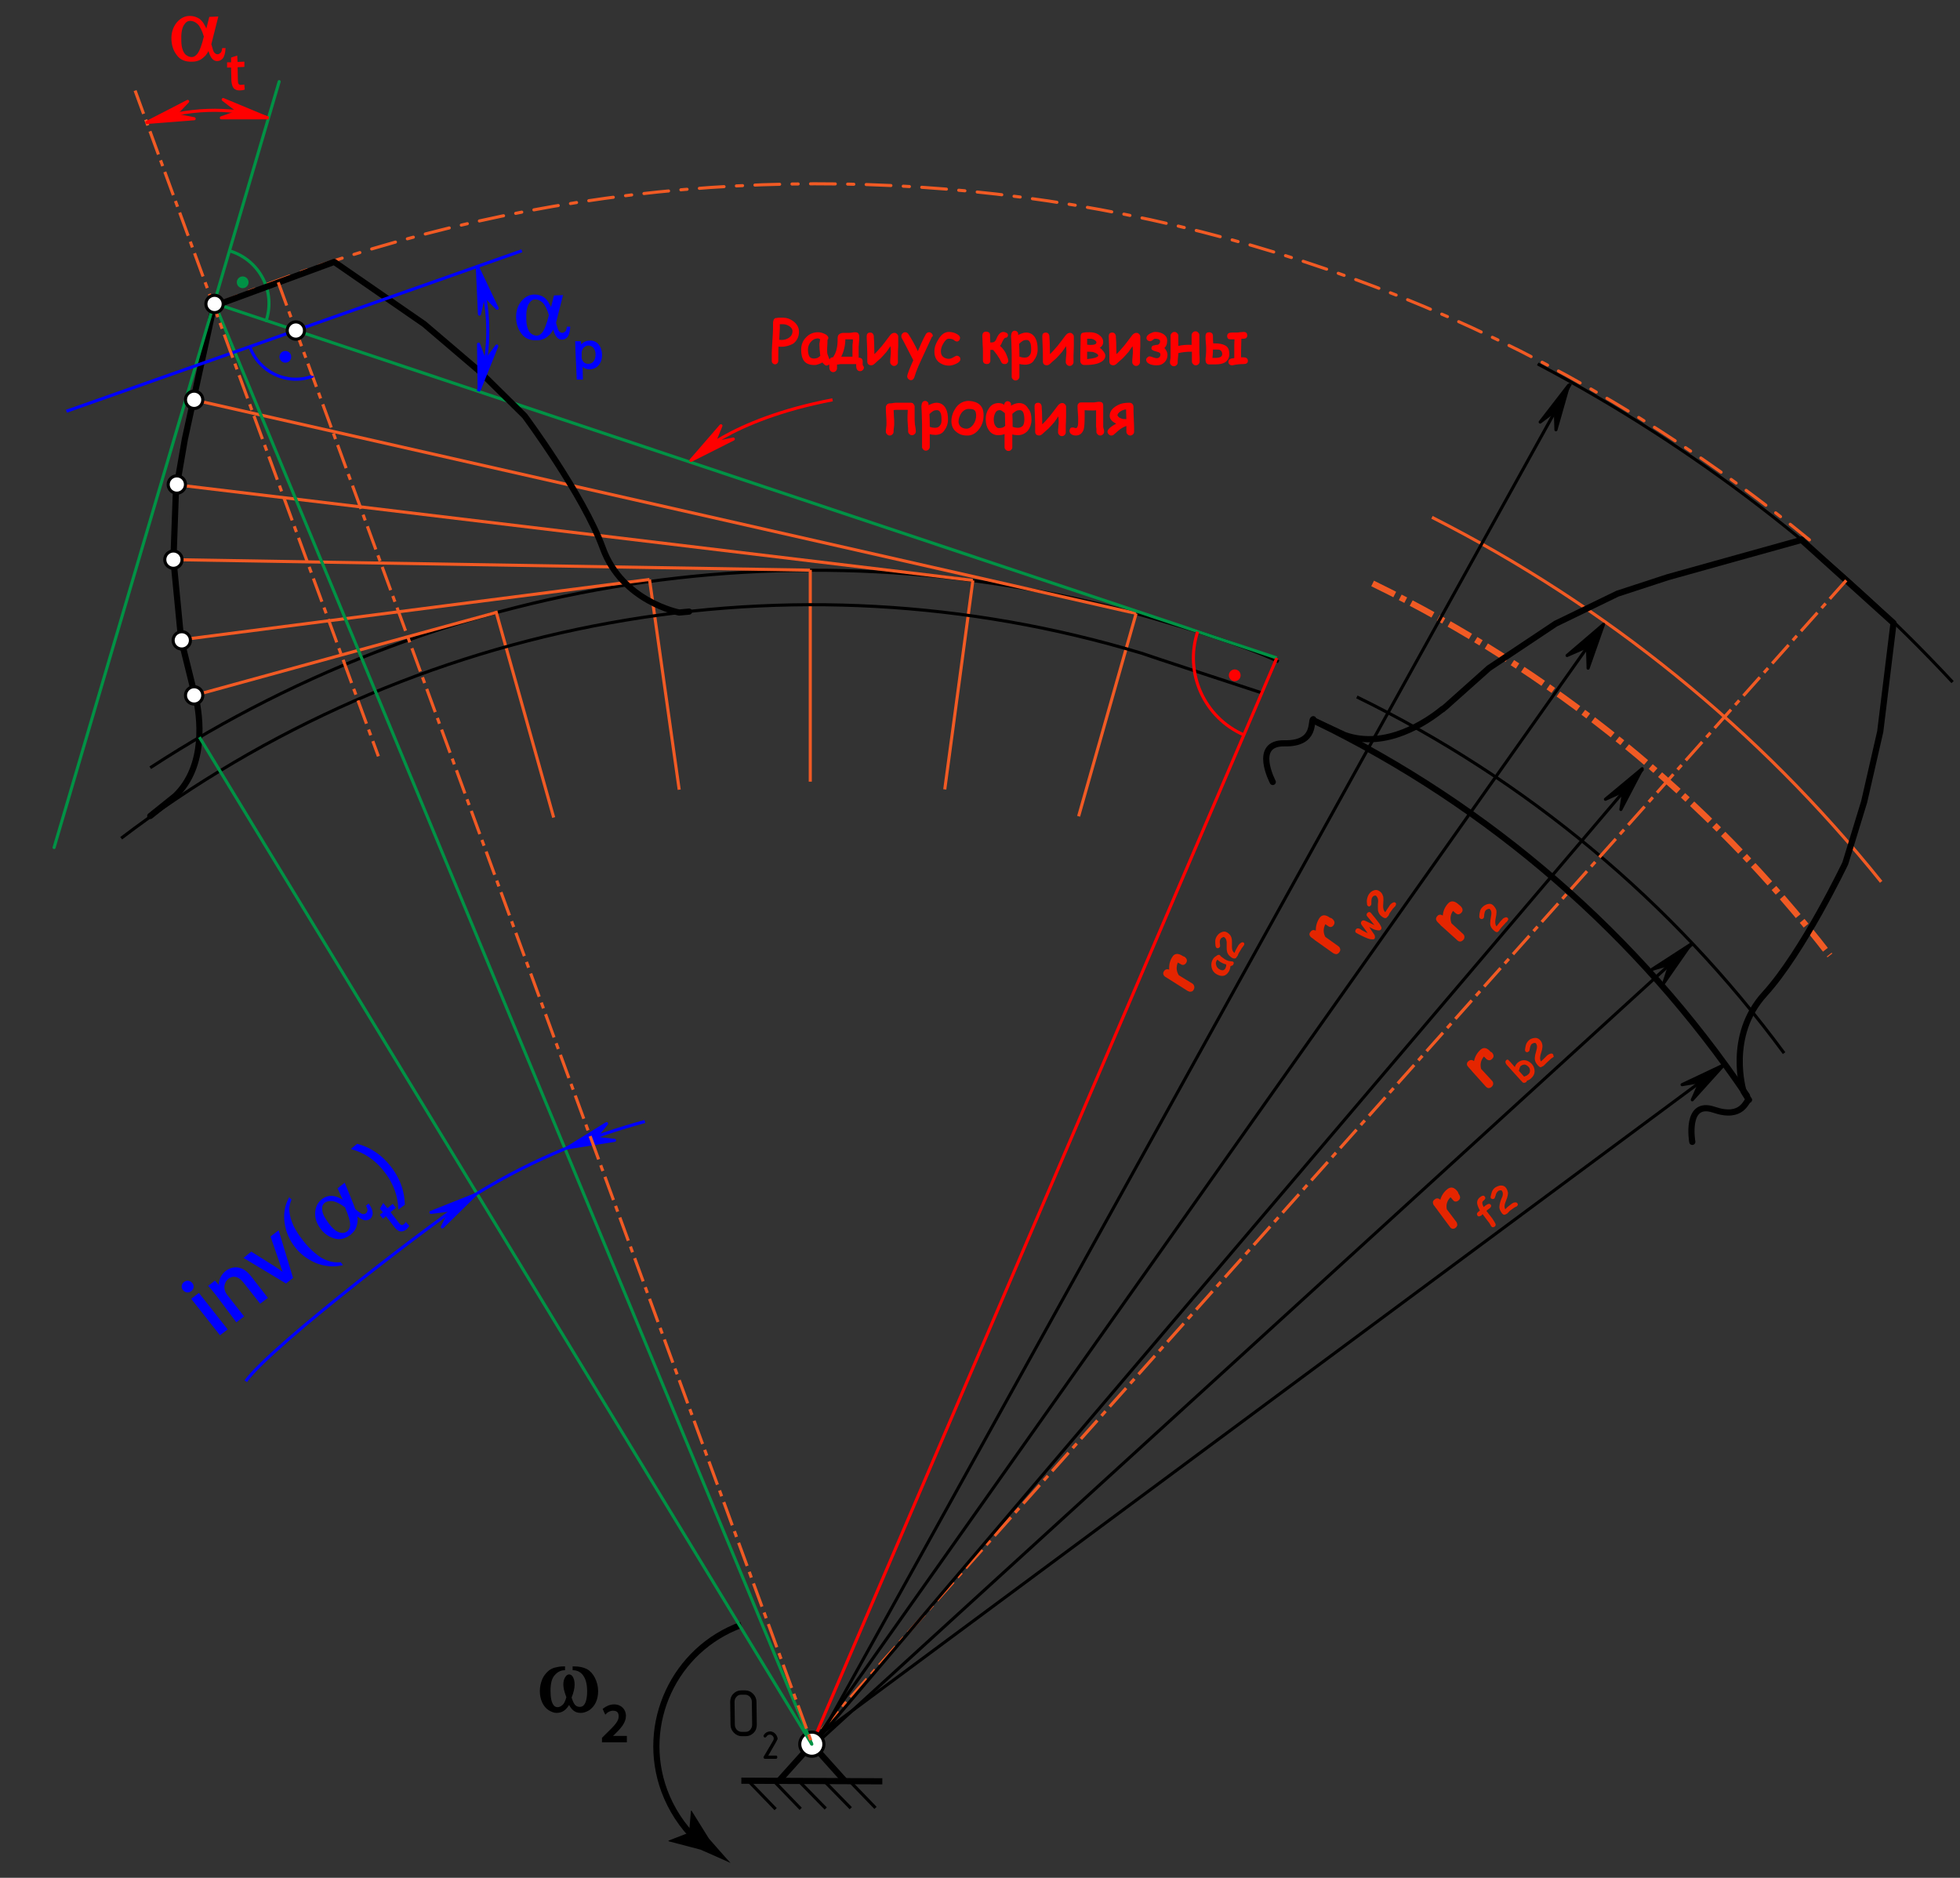 <?xml version="1.0" encoding="utf-8"?>
<!-- Generator: Adobe Illustrator 22.1.0, SVG Export Plug-In . SVG Version: 6.00 Build 0)  -->
<svg version="1.1" id="_x34_7193eb3-a5aa-45d1-ae47-a0847fa68fdf"
	 xmlns="http://www.w3.org/2000/svg" xmlns:xlink="http://www.w3.org/1999/xlink" x="0px" y="0px" viewBox="0 0 634 607.3"
	 style="enable-background:new 0 0 634 607.3;" xml:space="preserve">
<rect x="0" y="0" width="634" height="607.3" fill="#333333" stroke="none"/>
<style type="text/css">
	.st0{fill:none;stroke:#000000;stroke-miterlimit:10;}
	.st1{fill:none;stroke:#F15A24;stroke-width:2;stroke-miterlimit:10;stroke-dasharray:8,2,2,2;}
	.st2{fill:none;stroke:#F15A24;stroke-miterlimit:10;}
	.st3{fill:none;stroke:#000000;stroke-width:2;stroke-linecap:round;stroke-linejoin:round;}
	.st4{enable-background:new    ;}
	.st5{fill:none;stroke:#000000;stroke-width:0.25;stroke-miterlimit:10;}
	.st6{fill:none;stroke:#F15A24;stroke-miterlimit:10;stroke-dasharray:8,2,2,2;}
	.st7{stroke:#000000;stroke-linecap:round;stroke-linejoin:round;}
	.st8{fill:#E52500;}
	.st9{fill:none;stroke:#009245;stroke-miterlimit:10;}
	.st10{fill:none;stroke:#000000;stroke-width:0.75;stroke-miterlimit:10;}
	.st11{fill:none;stroke:#FF0000;stroke-miterlimit:10;}
	.st12{fill:none;stroke:#000000;stroke-width:2;stroke-miterlimit:10;}
	.st13{fill:#FFFFFF;stroke:#000000;stroke-miterlimit:10;}
	.st14{fill:none;stroke:#F15A24;stroke-linecap:round;stroke-linejoin:round;stroke-dasharray:8,4,2,4;}
	.st15{fill:none;stroke:#009245;stroke-linecap:round;stroke-linejoin:round;}
	.st16{fill:#FF0000;stroke:#FF0000;stroke-miterlimit:10;}
	.st17{fill:none;stroke:#0000FF;stroke-miterlimit:10;}
	.st18{fill:#0000FF;stroke:#0000FF;stroke-linecap:round;stroke-linejoin:round;}
	.st19{fill:#0000FF;}
	.st20{fill:none;stroke:#0000FF;stroke-width:0.5;stroke-miterlimit:10;}
	.st21{fill:#009245;stroke:#009245;stroke-miterlimit:10;}
	.st22{fill:#0000FF;stroke:#0000FF;stroke-miterlimit:10;}
	.st23{fill:#FF0000;stroke:#FF0000;stroke-linecap:round;stroke-linejoin:round;}
	.st24{fill:#FF0000;}
	.st25{fill:none;stroke:#FF0000;stroke-width:0.5;stroke-miterlimit:10;}
</style>
<title>Монтажная область 1</title>
<path class="st0" d="M438.9,225.4c54.7,26.7,102.1,66.2,138.2,115.2"/>
<path class="st1" d="M444,188.7c57.9,28.2,108.5,69.3,147.9,120.3"/>
<path class="st0" d="M497.4,117.7c50.2,26.5,95.5,61.3,134.2,102.9"/>
<path class="st2" d="M608.5,285.2C569,236,519.4,195.8,463.2,167.3"/>
<path class="st3" d="M424.8,232.6c-1,0.3,1.2,8-9.3,7.8s-3.8,12.5-3.8,12.5"/>
<g class="st4">
	<path d="M244.8,557.8c0,1-0.3,1.9-1,2.6s-1.5,1.1-2.5,1.1h-1.4c-1,0-1.8-0.4-2.5-1.1c-0.7-0.7-1.1-1.6-1.1-2.6l-0.1-7.4
		c0-1,0.3-1.9,1-2.6c0.7-0.7,1.5-1.1,2.5-1.1h1.4c1,0,1.8,0.4,2.5,1.1c0.7,0.7,1.1,1.6,1.1,2.6L244.8,557.8z M243.3,557.8l-0.1-7.4
		c0-0.6-0.2-1.1-0.6-1.6c-0.4-0.4-0.9-0.7-1.5-0.7h-1.4c-0.6,0-1.1,0.2-1.5,0.7c-0.4,0.4-0.6,1-0.6,1.6l0.1,7.4
		c0,0.6,0.2,1.1,0.6,1.6c0.4,0.4,0.9,0.7,1.5,0.7h1.4c0.6,0,1.1-0.2,1.5-0.7C243.1,558.9,243.3,558.4,243.3,557.8z"/>
</g>
<g class="st4">
	<path d="M250.9,563.4l-2.6,4.5h2.6c0.3,0,0.4,0.1,0.4,0.4c0,0.3-0.1,0.4-0.4,0.4h-3.3c-0.3,0-0.5-0.1-0.5-0.3c0-0.1,0-0.2,0.1-0.3
		l3-5.1c0.1-0.2,0.2-0.4,0.2-0.7c0-0.4-0.1-0.7-0.4-1c-0.3-0.3-0.6-0.4-1-0.4c-0.5,0-0.9,0.2-1.2,0.7c-0.1,0.1-0.2,0.2-0.3,0.2
		c-0.1,0-0.2,0-0.3-0.1c-0.1-0.1-0.1-0.2-0.1-0.3c0-0.1,0-0.2,0.1-0.2c0.4-0.7,1.1-1.1,1.9-1.1c0.6,0,1.1,0.2,1.6,0.7
		c0.4,0.5,0.7,1,0.7,1.6C251.2,562.7,251.1,563.1,250.9,563.4z"/>
</g>
<g class="st4">
	<path class="st5" d="M250.9,563.4l-2.6,4.5h2.6c0.3,0,0.4,0.1,0.4,0.4c0,0.3-0.1,0.4-0.4,0.4h-3.3c-0.3,0-0.5-0.1-0.5-0.3
		c0-0.1,0-0.2,0.1-0.3l3-5.1c0.1-0.2,0.2-0.4,0.2-0.7c0-0.4-0.1-0.7-0.4-1c-0.3-0.3-0.6-0.4-1-0.4c-0.5,0-0.9,0.2-1.2,0.7
		c-0.1,0.1-0.2,0.2-0.3,0.2c-0.1,0-0.2,0-0.3-0.1c-0.1-0.1-0.1-0.2-0.1-0.3c0-0.1,0-0.2,0.1-0.2c0.4-0.7,1.1-1.1,1.9-1.1
		c0.6,0,1.1,0.2,1.6,0.7c0.4,0.5,0.7,1,0.7,1.6C251.2,562.7,251.1,563.1,250.9,563.4z"/>
</g>
<path class="st3" d="M582.6,174.5l29.9,27l-4.3,35.1l-5.2,22.7l-6.1,19.9c0,0-13.7,28.7-26.1,42.3S564,353,564,353l1.7,2.7"/>
<path class="st3" d="M466.6,229.4c1.3-1,2-1.7,2-1.7l13-11.6l21.6-14.4l20-9.7l16.2-5.3l22.2-6.2l21.2-5.9"/>
<path class="st3" d="M63.4,226.4c-0.3-1.6-0.6-2.5-0.6-2.5l-4.2-17L56.1,181l0.8-22.2l2.9-16.8l4.9-22.5l4.7-21.5"/>
<path class="st3" d="M425.5,233.3l9.4,4.4c13.3,4.8,26.7-4.3,31.6-8.3"/>
<line class="st6" x1="597.2" y1="187.7" x2="262.4" y2="563.2"/>
<g>
	<line class="st0" x1="547.5" y1="305.2" x2="263.8" y2="564.1"/>
	<polygon class="st7" points="546.9,305.4 534.4,313.5 540.2,311.8 538.2,317.9 	"/>
</g>
<g>
	<line class="st0" x1="531.4" y1="248.7" x2="261.6" y2="566"/>
	<polygon class="st7" points="531.2,248.6 519.3,258.5 525.2,255.8 524.3,261.8 	"/>
</g>
<g>
	<line class="st0" x1="508" y1="124.1" x2="264" y2="564.1"/>
	<polygon class="st7" points="507.4,124.6 498.2,136.5 503.1,132.8 503.3,139 	"/>
</g>
<g>
	<line class="st0" x1="557.9" y1="344.1" x2="262.8" y2="562.8"/>
	<polygon class="st7" points="557.6,344.4 544.1,350.8 550,349.8 547.4,355.7 	"/>
</g>
<g>
	<line class="st0" x1="518.7" y1="201.9" x2="263.1" y2="563.6"/>
	<polygon class="st7" points="518.7,201.9 506.9,212 513.5,209.1 513.7,216.1 	"/>
</g>
<g class="st4">
	<path class="st8" d="M383.1,309.4c0.9,0.6,1,1.3,0.6,2c-0.5,0.7-1.1,0.9-1.8,0.4l-0.9-0.5c-0.6,1.4-0.5,2.8,0.3,4.1l4.4,2.7
		c0.3,0.2,0.5,0.5,0.6,0.9c0.1,0.4,0,0.7-0.2,1.1c-0.2,0.4-0.5,0.6-0.9,0.6c-0.3,0.1-0.6,0-1-0.2l-5.7-3.6c-0.2-0.1-0.4-0.3-0.8-0.5
		c-0.3-0.2-0.6-0.4-0.8-0.5c-0.3-0.2-0.5-0.5-0.6-0.8c-0.1-0.3,0-0.7,0.2-1c0.4-0.6,1-0.8,1.7-0.5c-0.1-1.5,0.2-2.9,1-4.1
		c0.7-1.2,1.9-1.3,3.4-0.3C382.8,309.3,383,309.4,383.1,309.4z"/>
</g>
<g class="st4">
	<path class="st8" d="M398.9,312c-0.1,0.2-0.4,0.3-0.9,0.5c0,0.4-0.1,0.7-0.2,1c-0.1,0.3-0.2,0.5-0.3,0.7c-0.5,0.8-1.1,1.3-1.8,1.4
		c-0.7,0.1-1.5-0.1-2.3-0.6c-0.8-0.5-1.3-1.2-1.5-2.2c-0.2-1,0-1.9,0.5-2.7c0.2-0.3,0.5-0.6,1-0.9c0.5-0.4,0.9-0.5,1.2-0.3
		c0.1,0.1,0.2,0.2,0.2,0.3c0.1,0.1,0.3,0.2,0.5,0.4c0.2,0.1,0.4,0.3,0.7,0.5c0.6,0.4,1.1,0.6,1.5,0.7c0,0,0.3,0,0.7,0.1
		c0.4,0,0.6,0.1,0.6,0.1c0.2,0.1,0.3,0.3,0.3,0.5C399,311.6,399,311.8,398.9,312z M394.7,311.1c-0.1-0.1-0.2-0.2-0.4-0.3
		c-0.1-0.1-0.3-0.2-0.4-0.4c-0.1,0-0.1,0.1-0.2,0.1c0,0-0.1,0.1-0.1,0.1c-0.3,0.5-0.4,1-0.2,1.5c0.1,0.6,0.5,1,0.9,1.3
		c0.5,0.3,0.8,0.4,1.2,0.4c0.3,0,0.6-0.2,0.8-0.5c0.1-0.2,0.2-0.4,0.3-0.7c0-0.2,0.1-0.5,0-0.7C395.7,311.7,395.1,311.3,394.7,311.1
		z"/>
	<path class="st8" d="M402.3,305.8c-0.1,0.1-0.1,0.2-0.3,0.4c-0.1,0.2-0.2,0.3-0.3,0.4l-0.9,1.5c-0.1,0.1-0.2,0.3-0.3,0.6
		c-0.1,0.3-0.2,0.5-0.3,0.6c0,0-0.1,0.1-0.1,0.1c-0.1,0.1-0.1,0.1-0.1,0.2c-0.2,0.3-0.4,0.4-0.8,0.4c-0.2,0-0.5-0.1-0.8-0.3
		c-0.6-0.4-1.1-0.9-1.3-1.4c-0.2-0.4-0.3-1-0.3-1.7c0-0.6,0-1.3,0-1.9c-0.1-0.8-0.3-1.3-0.8-1.6c-0.1-0.1-0.3-0.1-0.6,0.1
		c-0.3,0.1-0.5,0.3-0.6,0.5c-0.2,0.4-0.3,0.8-0.2,1.4c0.1,0.6,0.1,1,0,1.1c-0.1,0.2-0.3,0.3-0.4,0.4c-0.2,0.1-0.4,0.1-0.6,0
		c-0.2-0.1-0.3-0.3-0.4-0.6c-0.1-0.6-0.1-1.2-0.1-1.6c0-0.6,0.2-1.1,0.5-1.6c0.4-0.6,0.8-1,1.5-1.3c0.7-0.3,1.3-0.3,1.9,0.1
		c0.6,0.4,1,0.8,1.2,1.3c0.2,0.4,0.3,0.9,0.3,1.6c0,0.6,0,1.2,0,1.8c0,0.9,0.3,1.5,0.8,1.9c0.1-0.2,0.2-0.5,0.4-0.9
		c0.4-0.7,0.7-1.3,0.9-1.6c0.2-0.3,0.4-0.5,0.7-0.7c0.4-0.3,0.7-0.3,0.9-0.2c0.2,0.1,0.3,0.3,0.3,0.5
		C402.5,305.4,402.5,305.6,402.3,305.8z"/>
</g>
<g class="st4">
	<path class="st8" d="M430.9,297.1c0.8,0.7,1,1.3,0.5,2.1c-0.5,0.7-1.1,0.8-1.8,0.3l-0.9-0.6c-0.7,1.4-0.7,2.8,0,4.1l4.2,3
		c0.3,0.2,0.5,0.5,0.6,0.9c0.1,0.4,0,0.7-0.3,1.1c-0.2,0.3-0.5,0.5-0.9,0.6c-0.3,0-0.6-0.1-1-0.3l-5.5-3.9c-0.2-0.1-0.4-0.3-0.8-0.6
		c-0.3-0.3-0.6-0.4-0.8-0.6c-0.3-0.2-0.5-0.5-0.6-0.8c-0.1-0.3,0-0.7,0.3-1c0.4-0.6,1-0.8,1.7-0.4c0-1.5,0.4-2.9,1.2-4.1
		c0.8-1.1,1.9-1.2,3.4-0.1C430.6,296.9,430.8,297,430.9,297.1z"/>
</g>
<g class="st4">
	<path class="st8" d="M443.4,295.2c1,1.2,2,2.4,2.8,3.5c0.2,0.3,0.4,0.7,0.6,1.1c0.1,0.3,0.1,0.6-0.1,0.8c-0.3,0.4-0.9,0.4-1.9,0.1
		c-0.4-0.1-1-0.4-1.9-0.9c0.1,0.2,0.2,0.3,0.2,0.3c0.3,0.5,0.7,1.1,1.4,2.1c0.1,0.1,0.2,0.3,0.2,0.5c0.1,0.3,0.1,0.6-0.1,0.9
		c-0.1,0.2-0.4,0.2-0.8,0.2c-0.4,0-0.9-0.1-1.4-0.3c-0.5-0.2-1.5-0.6-3-1.4c-0.3-0.2-0.6-0.3-0.7-0.4c-0.2-0.1-0.3-0.3-0.3-0.5
		c0-0.2,0-0.4,0.2-0.6c0.2-0.4,0.6-0.4,1-0.3c0.2,0.1,0.5,0.2,0.7,0.4c0.4,0.2,0.7,0.4,0.7,0.4c0.3,0.1,0.7,0.4,1.4,0.7
		c-0.5-0.7-1.1-1.6-1.9-2.6c-0.3-0.4-0.4-0.8-0.1-1.2c0.3-0.4,0.7-0.4,1.2-0.2c0.4,0.2,0.9,0.4,1.5,0.7c0.9,0.4,1.4,0.7,1.5,0.7
		c-0.1-0.1-0.9-1.1-2.4-2.9c-0.2-0.3-0.2-0.6,0-0.9c0.1-0.2,0.3-0.3,0.5-0.4s0.4,0,0.6,0.1C443.3,295.1,443.3,295.2,443.4,295.2z"/>
	<path class="st8" d="M451.2,293.2c-0.1,0.1-0.2,0.2-0.3,0.3c-0.1,0.2-0.3,0.3-0.3,0.3l-1,1.4c-0.1,0.1-0.2,0.3-0.3,0.6
		c-0.1,0.3-0.3,0.5-0.4,0.6c0,0-0.1,0.1-0.1,0.1c-0.1,0.1-0.1,0.1-0.1,0.1c-0.2,0.3-0.5,0.4-0.8,0.3c-0.2,0-0.5-0.2-0.8-0.4
		c-0.6-0.4-1-0.9-1.2-1.5c-0.2-0.4-0.2-1-0.2-1.7c0-0.6,0-1.3,0.1-1.9c0-0.8-0.3-1.3-0.7-1.7c-0.1-0.1-0.3-0.1-0.6,0
		s-0.5,0.3-0.6,0.5c-0.2,0.3-0.3,0.8-0.3,1.4c0,0.6,0,1-0.1,1.1c-0.1,0.2-0.3,0.3-0.4,0.4c-0.2,0.1-0.4,0.1-0.6-0.1
		c-0.2-0.1-0.3-0.3-0.3-0.6c-0.1-0.6-0.1-1.2,0-1.6c0.1-0.6,0.3-1.1,0.6-1.6c0.4-0.6,0.9-1,1.5-1.2c0.7-0.3,1.3-0.2,1.9,0.2
		c0.6,0.4,0.9,0.8,1.1,1.4c0.2,0.4,0.2,0.9,0.2,1.6c0,0.6-0.1,1.2-0.1,1.8c0,0.9,0.2,1.6,0.7,2c0.1-0.2,0.3-0.5,0.5-0.8
		c0.5-0.7,0.8-1.2,1-1.5c0.2-0.3,0.5-0.5,0.8-0.7c0.4-0.2,0.7-0.3,0.9-0.1c0.2,0.1,0.3,0.3,0.3,0.5
		C451.4,292.9,451.4,293.1,451.2,293.2z"/>
</g>
<g class="st4">
	<path class="st8" d="M482.6,340.4c0.7,0.8,0.7,1.5,0,2.1c-0.6,0.6-1.3,0.5-1.9-0.1l-0.7-0.7c-1,1.2-1.3,2.5-0.9,4l3.5,3.8
		c0.3,0.3,0.4,0.6,0.4,1c0,0.4-0.2,0.7-0.5,1c-0.3,0.3-0.7,0.4-1,0.4c-0.3,0-0.6-0.2-0.9-0.5l-4.5-5c-0.1-0.2-0.3-0.4-0.6-0.7
		c-0.3-0.3-0.5-0.6-0.6-0.7c-0.3-0.3-0.4-0.6-0.4-0.9c0-0.3,0.2-0.7,0.5-0.9c0.6-0.5,1.2-0.5,1.8,0c0.3-1.5,1-2.7,2.1-3.7
		c1-0.9,2.1-0.7,3.3,0.7C482.4,340.2,482.5,340.3,482.6,340.4z"/>
</g>
<g class="st4">
	<path class="st8" d="M495.3,348.7c-0.4,0.4-0.9,0.7-1.4,0.8c0,0.2-0.1,0.4-0.3,0.5c-0.2,0.1-0.3,0.2-0.6,0.2s-0.4-0.1-0.5-0.2
		c-0.1-0.1-0.2-0.2-0.3-0.3s-0.2-0.3-0.3-0.3l-4.5-5c-0.2-0.2-0.3-0.4-0.4-0.7c-0.1-0.3,0-0.6,0.2-0.8c0.3-0.3,0.6-0.3,0.9,0.1
		c0,0,0.1,0.1,0.2,0.2c0.1,0.1,0.1,0.2,0.2,0.2l1.5,1.7c0.1-0.3,0.2-0.6,0.4-0.8c0.1-0.2,0.3-0.4,0.5-0.6c0.7-0.6,1.5-0.9,2.4-0.8
		c0.8,0.1,1.5,0.5,2.2,1.2c0.6,0.7,0.9,1.5,0.9,2.4C496.4,347.3,496,348.1,495.3,348.7z M492,344.7c-0.2,0.1-0.3,0.3-0.4,0.6
		c-0.1,0.3-0.2,0.6-0.3,1c0.3,0.3,0.8,0.9,1.7,1.9c0.6-0.2,1-0.4,1.3-0.7c0.4-0.3,0.6-0.7,0.6-1.2c0-0.5-0.1-0.9-0.5-1.3
		s-0.7-0.6-1.2-0.7C492.8,344.3,492.4,344.4,492,344.7z"/>
	<path class="st8" d="M502.4,341.9c-0.1,0.1-0.2,0.2-0.4,0.3c-0.2,0.1-0.3,0.2-0.4,0.3l-1.3,1.2c-0.1,0.1-0.3,0.3-0.5,0.5
		c-0.2,0.2-0.4,0.4-0.5,0.5c0,0-0.1,0.1-0.2,0.1c-0.1,0-0.1,0.1-0.2,0.1c-0.3,0.2-0.5,0.3-0.8,0.2c-0.2-0.1-0.4-0.3-0.7-0.6
		c-0.5-0.6-0.8-1.1-0.9-1.7c-0.1-0.5,0-1,0.1-1.7c0.2-0.6,0.3-1.2,0.5-1.9c0.2-0.8,0-1.4-0.3-1.8c-0.1-0.1-0.3-0.1-0.6-0.1
		c-0.3,0.1-0.5,0.2-0.7,0.3c-0.3,0.3-0.5,0.7-0.6,1.3c-0.1,0.6-0.2,1-0.3,1.1c-0.2,0.1-0.3,0.2-0.5,0.3c-0.2,0-0.4,0-0.6-0.2
		c-0.2-0.2-0.2-0.4-0.2-0.7c0.1-0.6,0.2-1.2,0.3-1.5c0.2-0.6,0.5-1,0.9-1.4c0.5-0.5,1.1-0.7,1.8-0.8c0.7-0.1,1.3,0.1,1.8,0.6
		c0.5,0.5,0.7,1,0.8,1.6c0.1,0.4,0,1-0.1,1.6c-0.2,0.6-0.3,1.1-0.5,1.7c-0.2,0.9-0.2,1.6,0.2,2.1c0.1-0.2,0.4-0.4,0.7-0.7
		c0.6-0.6,1-1,1.3-1.3c0.3-0.2,0.6-0.4,0.9-0.5c0.4-0.1,0.7-0.1,0.9,0.1c0.1,0.2,0.2,0.3,0.2,0.6
		C502.7,341.6,502.6,341.8,502.4,341.9z"/>
</g>
<g class="st4">
	<path class="st8" d="M471.9,386.2c0.6,0.9,0.5,1.6-0.2,2.1c-0.7,0.5-1.3,0.4-1.8-0.3l-0.7-0.8c-1.1,1.1-1.5,2.4-1.2,3.9l3.1,4.1
		c0.2,0.3,0.3,0.7,0.3,1c-0.1,0.4-0.3,0.7-0.6,0.9c-0.3,0.3-0.7,0.3-1,0.3c-0.3-0.1-0.6-0.3-0.8-0.6l-4-5.4
		c-0.1-0.2-0.3-0.4-0.6-0.8c-0.2-0.3-0.4-0.6-0.6-0.8c-0.2-0.3-0.3-0.6-0.3-1c0-0.3,0.2-0.6,0.6-0.9c0.6-0.5,1.2-0.4,1.8,0.1
		c0.4-1.4,1.2-2.6,2.4-3.5c1.1-0.8,2.2-0.5,3.3,1C471.7,385.9,471.8,386.1,471.9,386.2z"/>
</g>
<g class="st4">
	<path class="st8" d="M479.9,390.4c0.4-0.4,0.7-0.6,0.9-0.7c0.6-0.4,1-0.5,1.4-0.1c0.3,0.4,0.1,0.9-0.5,1.3
		c-0.2,0.1-0.5,0.4-0.9,0.7c0.2,0.3,0.6,0.8,1,1.3c0.6,0.7,0.9,1.2,1,1.3c0.4,0.6,0.7,1.1,0.9,1.5c0.2,0.4,0.1,0.7-0.2,1
		c-0.2,0.1-0.4,0.2-0.6,0.2s-0.4-0.1-0.5-0.3c0,0-0.1-0.1-0.1-0.1c-0.3-0.5-0.5-1-0.9-1.4l-1.8-2.4c-0.1,0-0.2,0.1-0.3,0.3
		c-0.1,0.1-0.2,0.2-0.3,0.2c-0.2,0.1-0.4,0.2-0.6,0.2c-0.2,0-0.4-0.1-0.5-0.3c-0.2-0.3-0.2-0.6,0-0.9c0.1-0.1,0.4-0.4,0.8-0.7
		c0-0.1-0.2-0.3-0.3-0.6c-0.4-0.8-0.6-1.5-0.6-2c0-0.7,0.4-1.4,1.2-1.9c0.6-0.4,1-0.4,1.3,0c0.3,0.4,0.2,0.8-0.3,1.2
		c-0.4,0.3-0.6,0.6-0.5,1c0,0.3,0.2,0.7,0.4,1.1L479.9,390.4z"/>
	<path class="st8" d="M490.7,390.1c-0.1,0.1-0.2,0.1-0.4,0.2s-0.3,0.2-0.4,0.2l-1.4,1c-0.1,0.1-0.3,0.2-0.5,0.5
		c-0.2,0.2-0.4,0.4-0.5,0.5c0,0-0.1,0.1-0.2,0.1c-0.1,0-0.1,0.1-0.2,0.1c-0.3,0.2-0.6,0.2-0.8,0.1c-0.2-0.1-0.4-0.3-0.6-0.6
		c-0.4-0.6-0.7-1.2-0.7-1.8c0-0.5,0.1-1,0.3-1.7c0.2-0.6,0.4-1.2,0.7-1.8c0.2-0.7,0.2-1.3-0.2-1.8c-0.1-0.1-0.3-0.2-0.6-0.1
		c-0.3,0-0.5,0.1-0.7,0.3c-0.3,0.3-0.6,0.7-0.7,1.3c-0.2,0.6-0.3,0.9-0.4,1c-0.2,0.1-0.3,0.2-0.5,0.2c-0.2,0-0.4-0.1-0.6-0.2
		c-0.1-0.2-0.2-0.4-0.1-0.7c0.1-0.6,0.3-1.1,0.4-1.5c0.2-0.5,0.6-1,1-1.3c0.6-0.4,1.2-0.6,1.8-0.7c0.8,0,1.3,0.2,1.7,0.7
		c0.4,0.5,0.6,1.1,0.7,1.7c0,0.4-0.1,1-0.3,1.6c-0.2,0.6-0.4,1.1-0.6,1.6c-0.3,0.9-0.3,1.5,0,2.1c0.2-0.2,0.4-0.4,0.7-0.7
		c0.7-0.5,1.1-0.9,1.4-1.1c0.3-0.2,0.6-0.4,0.9-0.4c0.4-0.1,0.7,0,0.9,0.2c0.1,0.2,0.2,0.4,0.2,0.6
		C491,389.7,490.8,389.9,490.7,390.1z"/>
</g>
<g class="st4">
	<path class="st8" d="M472.5,293.1c0.7,0.7,0.8,1.5,0.2,2.1c-0.6,0.6-1.2,0.7-1.9,0.1l-0.8-0.7c-0.9,1.3-1,2.6-0.5,4l3.8,3.5
		c0.3,0.3,0.4,0.6,0.4,0.9c0,0.4-0.1,0.7-0.4,1c-0.3,0.3-0.6,0.5-1,0.5c-0.3,0-0.6-0.1-0.9-0.4l-5-4.5c-0.2-0.1-0.4-0.4-0.7-0.7
		c-0.3-0.3-0.5-0.5-0.7-0.7c-0.3-0.3-0.4-0.6-0.5-0.9c0-0.3,0.1-0.7,0.4-1c0.5-0.6,1.1-0.6,1.8-0.2c0.1-1.5,0.7-2.8,1.7-3.9
		c0.9-1,2.1-0.9,3.4,0.3C472.2,292.8,472.4,293,472.5,293.1z"/>
</g>
<g class="st4">
	<path class="st8" d="M487.5,298c-0.1,0.1-0.2,0.2-0.3,0.3c-0.2,0.1-0.3,0.2-0.3,0.3l-1.2,1.3c-0.1,0.1-0.2,0.3-0.4,0.5
		c-0.2,0.3-0.3,0.4-0.4,0.6c0,0-0.1,0.1-0.1,0.1c-0.1,0.1-0.1,0.1-0.1,0.1c-0.2,0.3-0.5,0.3-0.8,0.2c-0.2-0.1-0.4-0.2-0.7-0.5
		c-0.6-0.5-0.9-1-1.1-1.6c-0.1-0.4-0.1-1,0-1.7c0.1-0.6,0.2-1.3,0.3-1.9c0.1-0.8-0.1-1.4-0.5-1.7c-0.1-0.1-0.3-0.1-0.6,0
		c-0.3,0.1-0.5,0.2-0.7,0.4c-0.3,0.3-0.4,0.8-0.5,1.4c0,0.6-0.1,1-0.2,1.1c-0.1,0.2-0.3,0.3-0.5,0.3c-0.2,0.1-0.4,0-0.6-0.1
		c-0.2-0.2-0.3-0.4-0.3-0.6c0-0.6,0.1-1.2,0.2-1.6c0.1-0.6,0.4-1.1,0.8-1.5c0.5-0.5,1-0.8,1.7-1c0.7-0.2,1.3-0.1,1.8,0.4
		c0.5,0.5,0.8,1,1,1.5c0.1,0.4,0.1,1,0,1.6c-0.1,0.6-0.2,1.2-0.3,1.7c-0.1,0.9,0,1.6,0.4,2c0.1-0.2,0.3-0.4,0.6-0.8
		c0.5-0.7,0.9-1.1,1.2-1.4c0.2-0.3,0.5-0.5,0.8-0.6c0.4-0.2,0.7-0.2,0.9,0c0.2,0.1,0.2,0.3,0.3,0.5
		C487.7,297.6,487.7,297.8,487.5,298z"/>
</g>
<path class="st0" d="M48.6,248.3c97.8-63.8,218.9-80.8,330.5-46.5c0,0,22.7,6.5,34.5,12.2"/>
<line class="st2" x1="58.7" y1="206.9" x2="210.1" y2="187.4"/>
<line class="st2" x1="56.1" y1="181" x2="262" y2="184.4"/>
<line class="st2" x1="57.2" y1="156.8" x2="314.7" y2="187.7"/>
<line class="st2" x1="62.6" y1="129.3" x2="367.5" y2="198.4"/>
<line class="st9" x1="69.4" y1="98.1" x2="413" y2="212.8"/>
<line class="st2" x1="160.4" y1="197.6" x2="179.1" y2="264.4"/>
<line class="st2" x1="210.1" y1="187.4" x2="219.7" y2="255.4"/>
<line class="st2" x1="262.1" y1="184.3" x2="262.1" y2="252.8"/>
<line class="st2" x1="314.7" y1="187.7" x2="305.6" y2="255.3"/>
<line class="st2" x1="367.5" y1="198.4" x2="348.9" y2="264"/>
<path class="st3" d="M48.6,263.9l8.1-6.5c10.2-9.8,8-25.8,6.6-32"/>
<path class="st0" d="M39.2,271.1c94.1-71.7,216.9-94,330.2-59.8c0,0,1.2,0.5,38.8,12.8"/>
<g class="st4">
	<path d="M185.6,539.8v-0.5c1.7,0,3,0.3,4,0.8s1.9,1.5,2.5,2.7c0.6,1.2,1,2.6,1,4.1c0,1.3-0.2,2.4-0.7,3.5s-1.2,1.8-2,2.4
		c-0.9,0.5-1.7,0.8-2.5,0.8c-0.9,0-1.6-0.2-2.2-0.7s-1.1-1.2-1.6-2.3c-0.5,1-1.1,1.8-1.8,2.3c-0.7,0.5-1.4,0.7-2.3,0.7
		c-0.7,0-1.5-0.3-2.3-0.8c-0.8-0.5-1.5-1.3-2-2.4s-0.7-2.3-0.7-3.5c0-1.4,0.3-2.6,0.8-3.8c0.4-0.9,1-1.6,1.6-2.2s1.4-1,2.1-1.2
		c0.8-0.2,1.7-0.4,2.9-0.4v0.5c-1.4,0.1-2.5,0.8-3.4,1.9s-1.3,2.8-1.3,5.1c0,2.2,0.3,3.8,1,4.8c0.4,0.6,1,0.9,1.7,0.9
		c0.6,0,1.2-0.3,1.8-0.8s1-1.4,1.4-2.8c-0.4-1.1-0.7-2-0.8-2.5s-0.2-1.1-0.2-1.6c0-0.9,0.2-1.8,0.7-2.4c0.2-0.3,0.5-0.5,0.8-0.5
		c0.3,0,0.6,0.2,0.8,0.5c0.4,0.6,0.6,1.4,0.6,2.4c0,1.1-0.3,2.5-1,4.2c0.4,1.3,0.8,2.2,1.3,2.7c0.5,0.5,1.1,0.7,1.7,0.7
		c0.8,0,1.4-0.3,1.8-0.9c0.6-0.8,1-2.3,1-4.5c0-2.7-0.6-4.6-1.8-5.9C187.8,540.4,186.9,539.9,185.6,539.8z"/>
</g>
<g class="st4">
	<path class="st10" d="M185.6,539.8v-0.5c1.7,0,3,0.3,4,0.8s1.9,1.5,2.5,2.7c0.6,1.2,1,2.6,1,4.1c0,1.3-0.2,2.4-0.7,3.5
		s-1.2,1.8-2,2.4c-0.9,0.5-1.7,0.8-2.5,0.8c-0.9,0-1.6-0.2-2.2-0.7s-1.1-1.2-1.6-2.3c-0.5,1-1.1,1.8-1.8,2.3
		c-0.7,0.5-1.4,0.7-2.3,0.7c-0.7,0-1.5-0.3-2.3-0.8c-0.8-0.5-1.5-1.3-2-2.4s-0.7-2.3-0.7-3.5c0-1.4,0.3-2.6,0.8-3.8
		c0.4-0.9,1-1.6,1.6-2.2s1.4-1,2.1-1.2c0.8-0.2,1.7-0.4,2.9-0.4v0.5c-1.4,0.1-2.5,0.8-3.4,1.9s-1.3,2.8-1.3,5.1c0,2.2,0.3,3.8,1,4.8
		c0.4,0.6,1,0.9,1.7,0.9c0.6,0,1.2-0.3,1.8-0.8s1-1.4,1.4-2.8c-0.4-1.1-0.7-2-0.8-2.5s-0.2-1.1-0.2-1.6c0-0.9,0.2-1.8,0.7-2.4
		c0.2-0.3,0.5-0.5,0.8-0.5c0.3,0,0.6,0.2,0.8,0.5c0.4,0.6,0.6,1.4,0.6,2.4c0,1.1-0.3,2.5-1,4.2c0.4,1.3,0.8,2.2,1.3,2.7
		c0.5,0.5,1.1,0.7,1.7,0.7c0.8,0,1.4-0.3,1.8-0.9c0.6-0.8,1-2.3,1-4.5c0-2.7-0.6-4.6-1.8-5.9C187.8,540.4,186.9,539.9,185.6,539.8z"
		/>
</g>
<g class="st4">
	<path d="M195.1,563.1v-0.9l1.2-1.2c2.9-2.8,4.2-4.2,4.2-5.9c0-1.2-0.5-2.2-2.2-2.2c-1,0-1.9,0.5-2.4,1l-0.5-1.1
		c0.8-0.6,1.9-1.2,3.2-1.2c2.4,0,3.5,1.7,3.5,3.3c0,2.1-1.5,3.8-3.9,6.1l-0.9,0.8v0h5.1v1.3H195.1z"/>
</g>
<g class="st4">
	<path class="st10" d="M195.1,563.1v-0.9l1.2-1.2c2.9-2.8,4.2-4.2,4.2-5.9c0-1.2-0.5-2.2-2.2-2.2c-1,0-1.9,0.5-2.4,1l-0.5-1.1
		c0.8-0.6,1.9-1.2,3.2-1.2c2.4,0,3.5,1.7,3.5,3.3c0,2.1-1.5,3.8-3.9,6.1l-0.9,0.8v0h5.1v1.3H195.1z"/>
</g>
<line class="st2" x1="63.2" y1="224.8" x2="160.8" y2="198"/>
<line class="st11" x1="413" y1="212.8" x2="262.6" y2="564.1"/>
<g>
	<line class="st12" x1="262.6" y1="564.1" x2="252" y2="575.9"/>
	<g>
		<path class="st12" d="M239.8,525.5c-21.7,7.9-32.9,32-24.9,53.7c2.2,5.9,5.7,11.3,10.2,15.7"/>
		<path d="M222.9,592.7l0.6-7.1l0.2,0l5.6,9c2.3,2.6,4.6,5.3,7,7.9c-3.2-1.4-6.4-2.9-9.7-4.3l-10.3-2.7l-0.1-0.2L222.9,592.7z"/>
	</g>
	<g>
		<line class="st0" x1="274.7" y1="575.9" x2="283.2" y2="584.7"/>
		<line class="st0" x1="266.6" y1="576" x2="275.2" y2="584.8"/>
		<line class="st0" x1="258.5" y1="576.1" x2="267.1" y2="584.9"/>
		<line class="st0" x1="250.5" y1="576.2" x2="259" y2="585"/>
		<line class="st0" x1="242.4" y1="576.3" x2="250.9" y2="585.1"/>
		<line class="st12" x1="285.4" y1="576.1" x2="239.8" y2="575.9"/>
		<line class="st12" x1="262.6" y1="564.1" x2="273.2" y2="575.9"/>
		<circle class="st13" cx="262.6" cy="564.1" r="3.9"/>
	</g>
</g>
<path class="st3" d="M565.7,355.7c-0.9,0-1.9,6.4-11.3,3.2s-7,10.4-7,10.4"/>
<path class="st3" d="M565.1,354.4c-35.1-51.9-83.2-93.7-139.6-121.1"/>
<path class="st14" d="M585.3,174.6C441.4,56,243.8,26.5,71.6,97.8"/>
<circle class="st13" cx="62.8" cy="224.9" r="2.8"/>
<circle class="st13" cx="57.2" cy="156.7" r="2.8"/>
<circle class="st13" cx="56.1" cy="181" r="2.8"/>
<circle class="st13" cx="58.8" cy="207.1" r="2.8"/>
<line class="st15" x1="17.5" y1="274.1" x2="90.3" y2="26.4"/>
<path class="st15" d="M86.1,103.7c3.1-9.3-2-19.3-11.3-22.4c-0.2-0.1-0.3-0.1-0.5-0.2"/>
<circle class="st13" cx="62.8" cy="129.3" r="2.8"/>
<line class="st15" x1="262.6" y1="564.1" x2="69.5" y2="98.3"/>
<path class="st11" d="M387.4,204.3c-4.4,13.3,2.1,27.8,15,33.4"/>
<circle class="st16" cx="399.4" cy="218.4" r="1.4"/>
<line class="st9" x1="64.5" y1="238.4" x2="262.6" y2="564.1"/>
<path class="st17" d="M79.5,446.7c8.2-11.5,63.6-53.8,74.8-60.7"/>
<path class="st17" d="M182.8,371.5c8.4-3.5,17-6.4,25.8-8.8"/>
<path class="st17" d="M154.3,386c9.1-5.6,18.6-10.4,28.5-14.5"/>
<polygon class="st18" points="153.7,386.4 139.4,392.1 145.8,391.3 143.1,396.8 "/>
<polygon class="st18" points="183.6,371.2 198.8,368.8 192.4,368.1 196.2,363.4 "/>
<g class="st4">
	<path class="st19" d="M62,415.1c0.6,0.7,0.5,1.7-0.3,2.3c-0.8,0.6-1.7,0.4-2.3-0.3c-0.6-0.7-0.5-1.7,0.3-2.3
		C60.5,414.2,61.4,414.4,62,415.1z M71.2,431.5l-9-11.4l2.1-1.6l9,11.4L71.2,431.5z"/>
</g>
<g class="st4">
	<path class="st20" d="M62,415.1c0.6,0.7,0.5,1.7-0.3,2.3c-0.8,0.6-1.7,0.4-2.3-0.3c-0.6-0.7-0.5-1.7,0.3-2.3
		C60.5,414.2,61.4,414.4,62,415.1z M71.2,431.5l-9-11.4l2.1-1.6l9,11.4L71.2,431.5z"/>
</g>
<g class="st4">
	<path class="st19" d="M70.2,418.9c-0.9-1.2-1.7-2.1-2.5-3l1.8-1.4l1.6,1.8l0,0c-0.3-1.5,0.2-3.6,2.1-5.1c1.6-1.2,4.8-2.2,7.8,1.7
		l5.3,6.8l-2.1,1.6l-5.2-6.6c-1.4-1.8-3.3-2.8-5.3-1.3c-1.3,1.1-1.7,2.9-1.1,4.3c0.1,0.3,0.3,0.7,0.6,1.1l5.4,6.9l-2.1,1.6
		L70.2,418.9z"/>
</g>
<g class="st4">
	<path class="st20" d="M70.2,418.9c-0.9-1.2-1.7-2.1-2.5-3l1.8-1.4l1.6,1.8l0,0c-0.3-1.5,0.2-3.6,2.1-5.1c1.6-1.2,4.8-2.2,7.8,1.7
		l5.3,6.8l-2.1,1.6l-5.2-6.6c-1.4-1.8-3.3-2.8-5.3-1.3c-1.3,1.1-1.7,2.9-1.1,4.3c0.1,0.3,0.3,0.7,0.6,1.1l5.4,6.9l-2.1,1.6
		L70.2,418.9z"/>
</g>
<g class="st4">
	<path class="st19" d="M81.3,405.1l7.3,4.6c1.2,0.8,2.3,1.5,3.2,2.2l0.1-0.1c-0.5-1.1-0.9-2.4-1.3-3.7l-2.8-8.1l2.2-1.7l4.5,14.9
		l-2,1.6l-13.3-8L81.3,405.1z"/>
</g>
<g class="st4">
	<path class="st20" d="M81.3,405.1l7.3,4.6c1.2,0.8,2.3,1.5,3.2,2.2l0.1-0.1c-0.5-1.1-0.9-2.4-1.3-3.7l-2.8-8.1l2.2-1.7l4.5,14.9
		l-2,1.6l-13.3-8L81.3,405.1z"/>
</g>
<g class="st4">
	<path class="st19" d="M110.1,408.5l0.4,0.5c-2.8,0.6-5.5,0.3-8.1-0.7c-2.6-1.1-4.9-2.7-6.7-5c-1.9-2.4-3-5-3.4-7.9
		c-0.4-2.9,0.1-5.5,1.3-7.8L94,388c-0.5,1.3-0.8,2.6-0.6,4c0.1,1.4,0.6,2.9,1.3,4.5c0.8,1.6,1.8,3.2,3,4.7c1.3,1.7,2.7,3.2,4.1,4.3
		c1.4,1.2,2.7,2,4,2.4C107,408.4,108.4,408.6,110.1,408.5z"/>
	<path class="st19" d="M109.5,384.4l1.9-1.5l2.6,6.4c0.2,0.4,0.4,1.1,0.7,1.9c1.2,1,2,1.5,2.3,1.6c0.6,0.2,1.1,0.1,1.5-0.2
		c0.3-0.2,0.5-0.6,0.6-1c0.1-0.5-0.1-1-0.4-1.6l0.5-0.4c0.8,1.2,1.1,2.1,1.1,2.8s-0.3,1.2-0.7,1.6c-0.4,0.3-1,0.5-1.6,0.4
		s-1.6-0.6-2.8-1.6c0.2,0.9,0.3,1.7,0.2,2.3c-0.1,0.8-0.3,1.6-0.6,2.2c-0.3,0.7-0.9,1.2-1.5,1.8c-1.7,1.3-3.4,1.7-5.1,1.2
		c-1.7-0.5-3.1-1.5-4.2-2.9c-1.3-1.7-1.9-3.4-1.8-5.2c0.1-1.8,0.8-3.2,2.1-4.2c0.9-0.7,1.9-1,2.9-1c1.1,0,2.5,0.5,4.2,1.6
		L109.5,384.4z M111.8,390.3c-1.7-1.3-3.1-1.9-4.2-2.1c-1.1-0.1-2.1,0.1-2.7,0.6c-0.8,0.6-1.1,1.5-0.9,2.7c0.1,1.2,0.9,2.7,2.3,4.5
		c0.8,1.1,1.6,1.8,2.3,2.3c0.7,0.4,1.4,0.7,2.1,0.7c0.7,0,1.3-0.2,1.8-0.6c0.6-0.5,0.9-1.2,1-2.1C113.6,395.1,113,393.1,111.8,390.3
		z"/>
</g>
<g class="st4">
	<path class="st20" d="M110.1,408.5l0.4,0.5c-2.8,0.6-5.5,0.3-8.1-0.7c-2.6-1.1-4.9-2.7-6.7-5c-1.9-2.4-3-5-3.4-7.9
		c-0.4-2.9,0.1-5.5,1.3-7.8L94,388c-0.5,1.3-0.8,2.6-0.6,4c0.1,1.4,0.6,2.9,1.3,4.5c0.8,1.6,1.8,3.2,3,4.7c1.3,1.7,2.7,3.2,4.1,4.3
		c1.4,1.2,2.7,2,4,2.4C107,408.4,108.4,408.6,110.1,408.5z"/>
	<path class="st20" d="M109.5,384.4l1.9-1.5l2.6,6.4c0.2,0.4,0.4,1.1,0.7,1.9c1.2,1,2,1.5,2.3,1.6c0.6,0.2,1.1,0.1,1.5-0.2
		c0.3-0.2,0.5-0.6,0.6-1c0.1-0.5-0.1-1-0.4-1.6l0.5-0.4c0.8,1.2,1.1,2.1,1.1,2.8s-0.3,1.2-0.7,1.6c-0.4,0.3-1,0.5-1.6,0.4
		s-1.6-0.6-2.8-1.6c0.2,0.9,0.3,1.7,0.2,2.3c-0.1,0.8-0.3,1.6-0.6,2.2c-0.3,0.7-0.9,1.2-1.5,1.8c-1.7,1.3-3.4,1.7-5.1,1.2
		c-1.7-0.5-3.1-1.5-4.2-2.9c-1.3-1.7-1.9-3.4-1.8-5.2c0.1-1.8,0.8-3.2,2.1-4.2c0.9-0.7,1.9-1,2.9-1c1.1,0,2.5,0.5,4.2,1.6
		L109.5,384.4z M111.8,390.3c-1.7-1.3-3.1-1.9-4.2-2.1c-1.1-0.1-2.1,0.1-2.7,0.6c-0.8,0.6-1.1,1.5-0.9,2.7c0.1,1.2,0.9,2.7,2.3,4.5
		c0.8,1.1,1.6,1.8,2.3,2.3c0.7,0.4,1.4,0.7,2.1,0.7c0.7,0,1.3-0.2,1.8-0.6c0.6-0.5,0.9-1.2,1-2.1C113.6,395.1,113,393.1,111.8,390.3
		z"/>
</g>
<g class="st4">
	<path class="st19" d="M124,389.5l1.3,1.6l1.7-1.4l0.7,0.9L126,392l2.8,3.6c0.6,0.8,1.2,1.1,1.9,0.6c0.3-0.3,0.5-0.4,0.6-0.6
		l0.8,0.9c-0.2,0.3-0.5,0.6-0.9,1c-0.6,0.4-1.2,0.6-1.7,0.5c-0.6-0.1-1.2-0.6-1.8-1.4l-2.8-3.6l-1,0.8l-0.7-0.9l1-0.8l-1-1.2
		L124,389.5z"/>
</g>
<g class="st4">
	<path class="st20" d="M124,389.5l1.3,1.6l1.7-1.4l0.7,0.9L126,392l2.8,3.6c0.6,0.8,1.2,1.1,1.9,0.6c0.3-0.3,0.5-0.4,0.6-0.6
		l0.8,0.9c-0.2,0.3-0.5,0.6-0.9,1c-0.6,0.4-1.2,0.6-1.7,0.5c-0.6-0.1-1.2-0.6-1.8-1.4l-2.8-3.6l-1,0.8l-0.7-0.9l1-0.8l-1-1.2
		L124,389.5z"/>
</g>
<g class="st4">
	<path class="st19" d="M129.1,390.7c-0.2-3.6-1.3-7.7-4.6-11.9c-3.3-4.3-7-6.3-10.5-7.3l1.6-1.3c3,0.8,7,2.6,10.6,7.2
		c3.6,4.6,4.4,8.9,4.5,12.1L129.1,390.7z"/>
</g>
<g class="st4">
	<path class="st20" d="M129.1,390.7c-0.2-3.6-1.3-7.7-4.6-11.9c-3.3-4.3-7-6.3-10.5-7.3l1.6-1.3c3,0.8,7,2.6,10.6,7.2
		c3.6,4.6,4.4,8.9,4.5,12.1L129.1,390.7z"/>
</g>
<path class="st3" d="M70.3,98.6l37.8-13.9l29.1,20.1l17.7,15.1l14.8,14.6c0,0,19,25.5,25.3,42.8s24.7,20.8,24.7,20.8l3.2-0.3"/>
<circle class="st21" cx="78.5" cy="91.3" r="1.4"/>
<line class="st6" x1="90" y1="91.3" x2="262.4" y2="563.2"/>
<line class="st17" x1="168.8" y1="81.1" x2="21.5" y2="133"/>
<circle class="st13" cx="95.7" cy="106.9" r="2.8"/>
<path class="st17" d="M80.8,112.1c2.9,8.2,12,12.6,20.2,9.6c0,0,0.1,0,0.1-0.1"/>
<circle class="st22" cx="92.3" cy="115.4" r="1.4"/>
<path class="st17" d="M154.2,86.2c4.6,13,4.8,27.2,0.5,40.3"/>
<polygon class="st18" points="154.4,86.2 155.1,101.6 156.5,95.3 160.8,99.7 "/>
<polygon class="st18" points="155,126.1 160.7,111.9 156.9,117 154.8,111.3 "/>
<g class="st4">
	<path class="st19" d="M179.4,95.8l2.4-0.1l-1.7,6.7c-0.1,0.4-0.3,1.1-0.5,2c0.4,1.5,0.7,2.4,0.9,2.7c0.4,0.5,0.8,0.8,1.4,0.8
		c0.4,0,0.7-0.2,1.1-0.5c0.3-0.3,0.5-0.8,0.6-1.5l0.6,0c-0.1,1.4-0.4,2.4-0.8,2.9c-0.4,0.5-1,0.8-1.6,0.8c-0.6,0-1.1-0.2-1.5-0.7
		c-0.5-0.5-0.9-1.5-1.3-3c-0.4,0.9-0.8,1.5-1.2,2c-0.6,0.6-1.2,1.1-1.8,1.4c-0.7,0.3-1.4,0.5-2.3,0.5c-2.2,0.1-3.8-0.6-4.8-2
		c-1.1-1.4-1.6-3-1.7-4.9c-0.1-2.1,0.5-3.9,1.6-5.3c1.2-1.4,2.5-2.1,4.1-2.1c1.1,0,2.1,0.3,3,0.9c0.9,0.7,1.7,1.9,2.4,3.7
		L179.4,95.8z M177.8,101.9c-0.6-2-1.3-3.4-2.1-4.2c-0.9-0.8-1.7-1.1-2.6-1.1c-1,0-1.7,0.6-2.3,1.6c-0.6,1.1-0.9,2.7-0.8,5
		c0,1.4,0.2,2.4,0.5,3.2c0.3,0.8,0.7,1.4,1.3,1.8c0.6,0.4,1.2,0.6,1.8,0.6c0.8,0,1.4-0.4,2-1.1C176.3,106.8,177.1,104.9,177.8,101.9
		z"/>
</g>
<g class="st4">
	<path class="st20" d="M179.4,95.8l2.4-0.1l-1.7,6.7c-0.1,0.4-0.3,1.1-0.5,2c0.4,1.5,0.7,2.4,0.9,2.7c0.4,0.5,0.8,0.8,1.4,0.8
		c0.4,0,0.7-0.2,1.1-0.5c0.3-0.3,0.5-0.8,0.6-1.5l0.6,0c-0.1,1.4-0.4,2.4-0.8,2.9c-0.4,0.5-1,0.8-1.6,0.8c-0.6,0-1.1-0.2-1.5-0.7
		c-0.5-0.5-0.9-1.5-1.3-3c-0.4,0.9-0.8,1.5-1.2,2c-0.6,0.6-1.2,1.1-1.8,1.4c-0.7,0.3-1.4,0.5-2.3,0.5c-2.2,0.1-3.8-0.6-4.8-2
		c-1.1-1.4-1.6-3-1.7-4.9c-0.1-2.1,0.5-3.9,1.6-5.3c1.2-1.4,2.5-2.1,4.1-2.1c1.1,0,2.1,0.3,3,0.9c0.9,0.7,1.7,1.9,2.4,3.7
		L179.4,95.8z M177.8,101.9c-0.6-2-1.3-3.4-2.1-4.2c-0.9-0.8-1.7-1.1-2.6-1.1c-1,0-1.7,0.6-2.3,1.6c-0.6,1.1-0.9,2.7-0.8,5
		c0,1.4,0.2,2.4,0.5,3.2c0.3,0.8,0.7,1.4,1.3,1.8c0.6,0.4,1.2,0.6,1.8,0.6c0.8,0,1.4-0.4,2-1.1C176.3,106.8,177.1,104.9,177.8,101.9
		z"/>
</g>
<g class="st4">
	<path class="st19" d="M186.4,113.4c0-1.1-0.1-2-0.1-2.8l1.4,0l0.1,1.5l0,0c0.6-1,1.6-1.7,3-1.7c2.1-0.1,3.6,1.6,3.7,4.2
		c0.1,3-1.8,4.6-3.7,4.6c-1.1,0-2.1-0.4-2.6-1.3l0,0l0.1,4.6l-1.5,0L186.4,113.4z M187.9,115.6c0,0.2,0,0.4,0.1,0.6
		c0.3,1.1,1.3,1.8,2.4,1.7c1.6,0,2.5-1.4,2.5-3.3c0-1.7-1-3.1-2.6-3.1c-1,0-2,0.8-2.3,1.9c0,0.2-0.1,0.4-0.1,0.6L187.9,115.6z"/>
</g>
<g class="st4">
	<path class="st20" d="M186.4,113.4c0-1.1-0.1-2-0.1-2.8l1.4,0l0.1,1.5l0,0c0.6-1,1.6-1.7,3-1.7c2.1-0.1,3.6,1.6,3.7,4.2
		c0.1,3-1.8,4.6-3.7,4.6c-1.1,0-2.1-0.4-2.6-1.3l0,0l0.1,4.6l-1.5,0L186.4,113.4z M187.9,115.6c0,0.2,0,0.4,0.1,0.6
		c0.3,1.1,1.3,1.8,2.4,1.7c1.6,0,2.5-1.4,2.5-3.3c0-1.7-1-3.1-2.6-3.1c-1,0-2,0.8-2.3,1.9c0,0.2-0.1,0.4-0.1,0.6L187.9,115.6z"/>
</g>
<line class="st6" x1="43.7" y1="29.3" x2="122.4" y2="244.6"/>
<path class="st11" d="M86.9,38.2c-12.9-3.8-26.7-3.3-39.4,1.4"/>
<circle class="st13" cx="69.4" cy="98.3" r="2.8"/>
<polygon class="st23" points="86.4,38.1 72.2,32.2 77.3,36.1 71.6,38.1 "/>
<polygon class="st23" points="47.5,39.6 62.8,38.4 56.5,37.2 60.7,32.8 "/>
<g class="st4">
	<path class="st24" d="M67.9,5.7l2.4-0.1l-1.7,6.7c-0.1,0.4-0.3,1.1-0.5,2c0.4,1.5,0.7,2.4,0.9,2.7c0.4,0.5,0.8,0.8,1.4,0.8
		c0.4,0,0.7-0.2,1.1-0.5c0.3-0.3,0.5-0.8,0.6-1.5l0.6,0c-0.1,1.4-0.4,2.4-0.8,2.9c-0.4,0.5-1,0.8-1.6,0.8c-0.6,0-1.1-0.2-1.5-0.7
		c-0.5-0.5-0.9-1.5-1.3-3c-0.4,0.9-0.8,1.5-1.2,2c-0.6,0.6-1.2,1.1-1.8,1.4c-0.7,0.3-1.4,0.5-2.3,0.5c-2.2,0.1-3.8-0.6-4.8-2
		c-1.1-1.4-1.6-3-1.7-4.9c-0.1-2.1,0.5-3.9,1.6-5.3c1.2-1.4,2.5-2.1,4.1-2.1c1.1,0,2.1,0.3,3,0.9c0.9,0.7,1.7,1.9,2.4,3.7L67.9,5.7z
		 M66.2,11.8c-0.6-2-1.3-3.4-2.1-4.2c-0.9-0.8-1.7-1.1-2.6-1.1c-1,0-1.7,0.6-2.3,1.6c-0.6,1.1-0.9,2.7-0.8,5c0,1.4,0.2,2.4,0.5,3.2
		c0.3,0.8,0.7,1.4,1.3,1.8c0.6,0.4,1.2,0.6,1.8,0.6c0.8,0,1.4-0.4,2-1.1C64.8,16.6,65.5,14.7,66.2,11.8z"/>
</g>
<g class="st4">
	<path class="st25" d="M67.9,5.7l2.4-0.1l-1.7,6.7c-0.1,0.4-0.3,1.1-0.5,2c0.4,1.5,0.7,2.4,0.9,2.7c0.4,0.5,0.8,0.8,1.4,0.8
		c0.4,0,0.7-0.2,1.1-0.5c0.3-0.3,0.5-0.8,0.6-1.5l0.6,0c-0.1,1.4-0.4,2.4-0.8,2.9c-0.4,0.5-1,0.8-1.6,0.8c-0.6,0-1.1-0.2-1.5-0.7
		c-0.5-0.5-0.9-1.5-1.3-3c-0.4,0.9-0.8,1.5-1.2,2c-0.6,0.6-1.2,1.1-1.8,1.4c-0.7,0.3-1.4,0.5-2.3,0.5c-2.2,0.1-3.8-0.6-4.8-2
		c-1.1-1.4-1.6-3-1.7-4.9c-0.1-2.1,0.5-3.9,1.6-5.3c1.2-1.4,2.5-2.1,4.1-2.1c1.1,0,2.1,0.3,3,0.9c0.9,0.7,1.7,1.9,2.4,3.7L67.9,5.7z
		 M66.2,11.8c-0.6-2-1.3-3.4-2.1-4.2c-0.9-0.8-1.7-1.1-2.6-1.1c-1,0-1.7,0.6-2.3,1.6c-0.6,1.1-0.9,2.7-0.8,5c0,1.4,0.2,2.4,0.5,3.2
		c0.3,0.8,0.7,1.4,1.3,1.8c0.6,0.4,1.2,0.6,1.8,0.6c0.8,0,1.4-0.4,2-1.1C64.8,16.6,65.5,14.7,66.2,11.8z"/>
</g>
<g class="st4">
	<path class="st24" d="M76.5,18.3l0.1,2l2.2-0.1l0,1.2l-2.2,0.1l0.1,4.6c0,1,0.3,1.6,1.2,1.6c0.4,0,0.7-0.1,0.9-0.1l0.1,1.2
		c-0.3,0.1-0.8,0.2-1.4,0.2c-0.7,0-1.3-0.2-1.7-0.6c-0.4-0.5-0.6-1.2-0.7-2.2l-0.1-4.6l-1.3,0l0-1.2l1.3,0l0-1.6L76.5,18.3z"/>
</g>
<g class="st4">
	<path class="st25" d="M76.5,18.3l0.1,2l2.2-0.1l0,1.2l-2.2,0.1l0.1,4.6c0,1,0.3,1.6,1.2,1.6c0.4,0,0.7-0.1,0.9-0.1l0.1,1.2
		c-0.3,0.1-0.8,0.2-1.4,0.2c-0.7,0-1.3-0.2-1.7-0.6c-0.4-0.5-0.6-1.2-0.7-2.2l-0.1-4.6l-1.3,0l0-1.2l1.3,0l0-1.6L76.5,18.3z"/>
</g>
<g class="st4">
	<path class="st24" d="M252.7,111.9c-0.2,0-0.5,0-1.1-0.1c-0.1,0.9-0.1,2.6-0.1,4.9c0,0.2-0.1,0.5-0.2,0.6c-0.2,0.2-0.4,0.3-0.6,0.3
		c-0.2,0-0.4-0.1-0.6-0.3c-0.2-0.2-0.2-0.4-0.2-0.6l0-2.7c0-0.9,0.1-2.2,0.2-3.8c0.1-1.8,0.2-3.1,0.2-3.8l0-1.3c0-0.6,0-1.1,0.1-1.3
		c0.1-0.5,0.4-0.8,0.9-0.7c0.2-0.1,0.5-0.1,0.8-0.1c0.4,0,0.8,0,1.3,0c1.1,0,2.2,0.4,3.2,1.2c1.1,0.9,1.6,1.9,1.6,3.1
		c0,1.5-0.6,2.7-1.7,3.6C255.4,111.5,254.2,111.9,252.7,111.9z M253.2,104.6c-0.3,0-0.5,0-0.7,0c-0.2,0-0.4,0-0.5,0.1l0,1.7
		l-0.2,3.7l1,0.1c1,0,1.9-0.3,2.6-0.8c0.8-0.6,1.2-1.3,1.2-2.3c0-0.7-0.4-1.3-1.1-1.8C254.7,104.8,254,104.6,253.2,104.6z"/>
	<path class="st24" d="M267.3,118c-0.1,0-0.3-0.1-0.6-0.4c-0.3-0.3-0.5-0.5-0.6-0.7c-0.6,0.3-1.1,0.6-1.6,0.7
		c-0.5,0.2-0.8,0.2-1.1,0.2c-1.4,0-2.5-0.4-3.1-1.2c-0.6-0.8-0.9-1.9-0.9-3.5c0-1.5,0.5-2.8,1.5-3.8c1-1.1,2.3-1.6,3.7-1.6
		c0.5,0,1.1,0.1,1.8,0.4c0.8,0.3,1.3,0.8,1.3,1.2c0,0.2-0.1,0.3-0.2,0.4c-0.1,0.2-0.1,0.6-0.1,1.2c0,0.5-0.1,1.2-0.1,2.1
		c0,0.8,0,1.4,0.2,1.8c0.1,0.3,0.3,0.8,0.6,1.6c0,0.1,0.1,0.3,0.2,0.5l0.1,0.2c0,0.2-0.1,0.4-0.3,0.6
		C267.7,117.9,267.5,118,267.3,118z M265.3,111.5c0-0.3,0-0.6,0.1-0.9c0-0.3,0.1-0.6,0.2-1c-0.2-0.1-0.4-0.2-0.6-0.3
		c-0.2-0.1-0.3-0.1-0.4-0.1c-1,0-1.8,0.4-2.5,1.2c-0.7,0.8-1,1.7-1,2.7c0,1,0.2,1.8,0.5,2.3s0.9,0.8,1.6,0.8c0.6,0,1.1-0.1,1.5-0.3
		c0.2-0.1,0.5-0.4,0.9-0.7C265.4,113.6,265.3,112.4,265.3,111.5z"/>
	<path class="st24" d="M279.2,118.8c0,0.3-0.1,0.5-0.3,0.7c-0.2,0.2-0.4,0.3-0.7,0.3c-0.6,0-1-0.5-1-1.5c0-0.1,0-0.2,0-0.4
		c0-0.2,0-0.3,0-0.4l-5.1,0c-0.2,0-0.5,0-0.8,0.1c-0.4,0-0.7,0.1-0.8,0.1c0,0.2,0,0.4,0,0.7c0,0.4,0,0.6,0,0.7
		c0,0.3-0.1,0.5-0.3,0.7c-0.2,0.2-0.4,0.3-0.7,0.3c-0.6,0-1-0.5-1-1.4c0-0.2,0-0.6,0-1c0-0.5,0-0.8,0-1c0-0.3,0.1-0.5,0.3-0.7
		c0.2-0.2,0.5-0.2,0.8-0.2c0.6-0.9,1.1-1.9,1.3-3c0.2-0.8,0.3-1.9,0.3-3.3c0-0.6,0.1-1,0.4-1.2c0.2-0.2,0.7-0.4,1.2-0.4
		c0.2,0,0.4,0,0.9,0c0.4,0,0.8,0,1,0c0.2,0,0.6,0,1-0.1s0.8-0.1,1-0.1c0.5,0,0.8,0.2,0.9,0.6c0.1,0.2,0.1,0.6,0.1,1.2
		c0,0.3,0,0.7-0.1,1.3c0,0.6-0.1,1-0.1,1.3c0,0.5,0,1.1,0,1.9c0,1,0,1.7,0,1.9c0.9,0,1.3,0.3,1.3,0.9c0,0.3,0,0.6,0,1.1
		S279.2,118.6,279.2,118.8z M276.1,109.5c-1.5,0-2.5,0-2.9,0c0,2.2-0.5,4.3-1.5,6.1c0.2,0,0.3,0,0.5,0l3.8,0c0-0.3,0-0.9,0-1.8
		c0-0.8,0-1.4,0-1.8c0-0.3,0-0.7,0.1-1.2S276.1,109.7,276.1,109.5z"/>
	<path class="st24" d="M290.2,114.9c0,0.2,0,0.6,0,1.1c0,0.5,0,0.8,0,1.1c0,0.3-0.1,0.5-0.3,0.7c-0.2,0.2-0.4,0.3-0.7,0.3
		c-0.3,0-0.5-0.1-0.7-0.3s-0.3-0.4-0.3-0.7c0-0.4,0-1,0.1-1.8s0.1-1.4,0.1-1.8c0-0.8-0.1-1.5-0.2-2.2c-0.8,1.1-1.3,1.9-1.6,2.3
		c-0.7,0.8-1.3,1.5-1.9,2.1c-0.8,0.7-1.5,1.3-1.9,1.7c-0.3,0.3-0.7,0.5-1,0.5c-0.3,0-0.5-0.1-0.7-0.2c-0.2-0.2-0.3-0.4-0.3-0.6
		c0-1.8,0-3.6-0.1-5.5c-0.1-2-0.1-2.9-0.1-2.9c0-0.6,0.3-0.9,0.9-0.9c0.5,0,0.8,0.3,0.9,0.9c0,0.1,0,0.7,0.1,1.8l0.1,4.6
		c0.9-0.8,1.9-1.9,2.9-3.1c0.3-0.4,1.2-1.5,2.6-3.4c0.4-0.5,0.8-0.7,1.2-0.7c0.3,0,0.5,0.1,0.7,0.3c0.2,0.2,0.3,0.4,0.3,0.7
		c0,0.7,0,1.7,0,3.1C290.2,113.1,290.2,114.2,290.2,114.9z"/>
	<path class="st24" d="M301.1,109.1l-3.2,6.9c-0.8,1.7-1.4,3.1-1.8,4.2l-0.6,1.8c-0.2,0.4-0.4,0.7-0.8,0.7c-0.3,0-0.5-0.1-0.7-0.3
		c-0.2-0.2-0.3-0.4-0.3-0.6c0-0.6,0.7-2.4,2-5.3l-3.3-6.4l-0.4-0.7c-0.2-0.3-0.2-0.5-0.2-0.7c0-0.3,0.1-0.5,0.3-0.7
		c0.2-0.2,0.4-0.3,0.7-0.3c0.3,0,0.5,0.1,0.7,0.3c1,1.5,2.2,3.5,3.4,6.2l1.4-3.2c0.5-1.1,1-2.1,1.4-2.8c0.2-0.3,0.5-0.5,0.8-0.5
		c0.3,0,0.5,0.1,0.7,0.3c0.2,0.2,0.3,0.4,0.3,0.6C301.2,108.8,301.1,109,301.1,109.1z"/>
	<path class="st24" d="M307,118c-1.3,0-2.3-0.4-3.2-1.1c-0.9-0.8-1.3-1.9-1.3-3.2c0-1.3,0.4-2.5,1.3-3.9c0.9-1.5,2-2.2,3.1-2.2
		c0.6,0,1.3,0.1,2,0.4c0.9,0.4,1.4,0.8,1.4,1.3c0,0.2-0.1,0.4-0.2,0.6c-0.2,0.2-0.3,0.3-0.6,0.3c-0.2,0-0.3-0.1-0.5-0.2
		c-0.1-0.1-0.3-0.2-0.4-0.3c-0.4-0.3-1-0.4-1.8-0.4c-0.6,0-1.3,0.6-1.9,1.7c-0.6,1-0.8,1.9-0.8,2.7c0,0.8,0.3,1.5,0.8,1.9
		c0.5,0.4,1.2,0.7,2,0.7c0.4,0,0.8-0.1,1.2-0.3l1.1-0.6c0.2-0.1,0.3-0.1,0.4-0.1c0.2,0,0.4,0.1,0.6,0.3c0.2,0.2,0.2,0.4,0.2,0.6
		c0,0.5-0.5,0.9-1.4,1.3C308.3,117.8,307.6,118,307,118z"/>
	<path class="st24" d="M325.9,116.7c0,0.2-0.1,0.4-0.3,0.6s-0.4,0.2-0.7,0.2c-0.4,0-0.7-0.2-0.9-0.7s-0.6-1.2-1.3-2.2
		c-0.8-1.1-1.3-1.7-1.5-1.7c-0.1,0-0.4,0-1.1,0c0,0.2,0,0.6,0,1.1c0,0.5,0,0.8,0,1.1c0,1,0,1.6,0,1.7c-0.1,0.5-0.4,0.7-0.9,0.7
		c-0.3,0-0.5-0.1-0.7-0.2c-0.2-0.2-0.3-0.4-0.3-0.6c0-0.3,0-0.7,0-1.4s0-1.1,0-1.4c0-0.6,0-1.5-0.1-2.6c0-1.2-0.1-2.1-0.1-2.6
		c0-0.8,0.3-1.2,1-1.2c0.3,0,0.5,0.1,0.7,0.2s0.3,0.4,0.3,0.6c0,0.5,0,1.4,0.1,2.7c0.2,0,0.4,0,0.7,0c0.8,0,1.3-0.4,1.6-1
		c0.1-0.2,0.2-0.5,0.4-0.9c0.5-1,1.1-1.5,1.8-1.5c0.2,0,0.5,0.1,0.7,0.2c0.3,0.1,0.5,0.3,0.5,0.5c0,0.5-0.2,0.7-0.6,0.7
		c-0.3,0-0.7,0.4-1.1,1.2c-0.3,0.6-0.4,0.9-0.4,0.9c-0.2,0.4-0.4,0.6-0.6,0.8c0.6,0.4,1.3,1.2,1.9,2.2
		C325.6,115.4,325.9,116.2,325.9,116.7z"/>
	<path class="st24" d="M331.5,117.7c-0.6,0-1.3-0.1-2-0.3l0,4.4c0,0.3-0.1,0.5-0.3,0.7c-0.2,0.2-0.4,0.3-0.7,0.3s-0.5-0.1-0.7-0.3
		c-0.2-0.2-0.3-0.4-0.3-0.7l0-3.7l0-3.7c0-1.3-0.1-2.6-0.1-3.7l-0.1-1.9c0-0.4,0.1-0.8,0.2-1.1c0.2-0.4,0.5-0.5,0.8-0.5
		c0.2,0,0.4,0.1,0.6,0.3c0.2,0.2,0.2,0.4,0.2,0.6c0,0.1,0,0.2,0,0.3c0,0.2-0.1,0.4-0.1,0.5c0.5-0.4,1-0.6,1.5-0.8
		c0.5-0.2,1-0.3,1.4-0.3c1.3,0,2.2,0.6,2.8,1.7c0.5,0.9,0.7,2.1,0.7,3.5c0,1.3-0.4,2.4-1.1,3.3C333.8,117.3,332.7,117.7,331.5,117.7
		z M332.1,109.7c-0.6,0-1.1,0.1-1.5,0.4c-0.3,0.2-0.7,0.5-1.2,1c0.1,1.4,0.1,2.9,0.1,4.4c0.7,0.3,1.3,0.4,2,0.4
		c0.8,0,1.4-0.3,1.8-0.9c0.4-0.5,0.5-1.1,0.5-1.9c0-1.1-0.1-2-0.4-2.5C333.1,110,332.7,109.7,332.1,109.7z"/>
	<path class="st24" d="M347,114.9c0,0.2,0,0.6,0,1.1s0,0.8,0,1.1c0,0.3-0.1,0.5-0.3,0.7c-0.2,0.2-0.4,0.3-0.7,0.3
		c-0.3,0-0.5-0.1-0.7-0.3c-0.2-0.2-0.3-0.4-0.3-0.7c0-0.4,0-1,0.1-1.8s0.1-1.4,0.1-1.8c0-0.8-0.1-1.5-0.2-2.2
		c-0.8,1.1-1.3,1.9-1.6,2.3c-0.7,0.8-1.3,1.5-1.9,2.1c-0.8,0.7-1.5,1.3-1.9,1.7c-0.3,0.3-0.7,0.5-1,0.5c-0.3,0-0.5-0.1-0.7-0.2
		c-0.2-0.2-0.3-0.4-0.3-0.6c0-1.8,0-3.6-0.1-5.5c-0.1-2-0.1-2.9-0.1-2.9c0-0.6,0.3-0.9,0.9-0.9c0.5,0,0.8,0.3,0.9,0.9
		c0,0.1,0,0.7,0.1,1.8l0.1,4.6c0.9-0.8,1.9-1.9,2.9-3.1c0.3-0.4,1.2-1.5,2.6-3.4c0.4-0.5,0.8-0.7,1.2-0.7c0.3,0,0.5,0.1,0.7,0.3
		c0.2,0.2,0.3,0.4,0.3,0.7c0,0.7,0,1.7,0,3.1S347,114.2,347,114.9z"/>
	<path class="st24" d="M357.3,115c0,1.1-0.9,1.9-2.6,2.4c-1.1,0.3-2.4,0.4-4,0.4c-0.2,0-0.5-0.1-0.7-0.3s-0.3-0.4-0.3-0.6l0-1.8
		c0,0,0-1.7,0.1-5c0-0.3,0-0.6,0-0.9c0-0.4,0-0.7,0.1-0.9c0-0.2,0.1-0.3,0.3-0.4c0.1,0,0.2-0.1,0.5-0.1c0.4-0.1,1-0.1,1.8-0.1
		c1,0,1.9,0.2,2.7,0.7c0.9,0.6,1.4,1.3,1.4,2.2c0,0.9-0.5,1.5-1.4,1.9c0.5,0.2,0.9,0.5,1.3,1C357,114.1,357.3,114.6,357.3,115z
		 M355.5,115c0-0.3-0.2-0.6-0.7-0.9c-0.4-0.2-0.8-0.4-1.2-0.5c-0.2,0-0.6-0.1-1.1-0.1c-0.6,0-0.9,0-1.1,0c0,0.4,0,0.8,0,1.1l0,1.8
		C354.1,116.2,355.5,115.7,355.5,115z M354.9,110.7c0-0.4-0.3-0.7-0.8-1c-0.5-0.3-0.9-0.4-1.3-0.4h-0.4c-0.5,0-0.8,0-1,0
		c0,0.2,0,0.5,0,1c0,0.1,0,0.3,0,0.7c0,0.3,0,0.5,0,0.7c0.4,0,0.7,0.1,1,0.1c0.7,0,1.2,0,1.5-0.1
		C354.6,111.6,354.9,111.2,354.9,110.7z"/>
	<path class="st24" d="M368.5,114.9c0,0.2,0,0.6,0,1.1c0,0.5,0,0.8,0,1.1c0,0.3-0.1,0.5-0.3,0.7c-0.2,0.2-0.4,0.3-0.7,0.3
		c-0.3,0-0.5-0.1-0.7-0.3s-0.3-0.4-0.3-0.7c0-0.4,0-1,0.1-1.8s0.1-1.4,0.1-1.8c0-0.8-0.1-1.5-0.2-2.2c-0.8,1.1-1.3,1.9-1.6,2.3
		c-0.7,0.8-1.3,1.5-1.9,2.1c-0.8,0.7-1.5,1.3-1.9,1.7c-0.3,0.3-0.7,0.5-1,0.5c-0.3,0-0.5-0.1-0.7-0.2c-0.2-0.2-0.3-0.4-0.3-0.6
		c0-1.8,0-3.6-0.1-5.5c-0.1-2-0.1-2.9-0.1-2.9c0-0.6,0.3-0.9,0.9-0.9c0.5,0,0.8,0.3,0.9,0.9c0,0.1,0,0.7,0.1,1.8l0.1,4.6
		c0.9-0.8,1.9-1.9,2.9-3.1c0.3-0.4,1.2-1.5,2.6-3.4c0.4-0.5,0.8-0.7,1.2-0.7c0.3,0,0.5,0.1,0.7,0.3c0.2,0.2,0.3,0.4,0.3,0.7
		c0,0.7,0,1.7,0,3.1C368.5,113.2,368.5,114.3,368.5,114.9z"/>
	<path class="st24" d="M377.4,114.7c0,1-0.3,1.7-0.9,2.3c-0.6,0.6-1.3,0.9-2.3,0.9c-0.8,0-1.4-0.1-2-0.3c-0.8-0.3-1.2-0.7-1.2-1.3
		c0-0.2,0.1-0.3,0.3-0.5s0.4-0.3,0.5-0.3c0.2,0,0.6,0.1,1.1,0.3c0.5,0.2,0.9,0.3,1.3,0.3c0.3,0,0.7-0.1,1-0.4c0.3-0.3,0.4-0.6,0.4-1
		c0-0.5-0.2-0.8-0.7-1c-0.2-0.1-0.6-0.2-1.3-0.4c-0.6-0.2-0.9-0.4-0.9-0.6c0-0.4,0.1-0.6,0.4-0.7c0.1,0,0.4-0.1,0.9-0.2
		c0.5,0,0.8-0.1,1-0.3c0.3-0.2,0.5-0.6,0.5-1.1c0-0.7-0.6-1.1-1.8-1.1c-0.3,0-0.6,0.1-0.9,0.4s-0.6,0.4-0.8,0.4
		c-0.2,0-0.5-0.1-0.6-0.2c-0.2-0.2-0.3-0.3-0.3-0.6c0-0.4,0.3-0.8,1-1.2c0.6-0.3,1.1-0.5,1.6-0.5c0.9,0,1.7,0.2,2.4,0.6
		c0.8,0.5,1.2,1.1,1.2,1.9c0,1.1-0.3,1.9-1,2.4C377,113.3,377.4,114,377.4,114.7z"/>
	<path class="st24" d="M387.8,116.9c0,0.3-0.1,0.5-0.3,0.7s-0.4,0.3-0.7,0.3c-0.3,0-0.5-0.1-0.7-0.3c-0.2-0.2-0.3-0.4-0.3-0.7
		c0-0.5,0-1.6,0-3.4c-0.5,0-0.7,0-0.7,0c-1.5,0-2.9,0.2-4.2,0.5c0,0.4,0,0.9-0.1,1.6c-0.1,0.7-0.1,1.2-0.1,1.6
		c0,0.3-0.1,0.5-0.3,0.7c-0.2,0.2-0.4,0.3-0.7,0.3c-0.3,0-0.5-0.1-0.7-0.3c-0.2-0.2-0.3-0.4-0.3-0.7c0-0.2,0-0.5,0.1-0.9
		c0.1-0.4,0.1-0.7,0.1-0.9c0-0.4,0-0.9,0-1.7c0-0.7,0-1.3,0-1.7c0-0.4,0-1,0-1.7c0-0.8,0-1.3,0-1.7c0-0.3,0.1-0.5,0.3-0.7
		c0.2-0.2,0.4-0.3,0.7-0.3c0.3,0,0.5,0.1,0.7,0.3c0.2,0.2,0.3,0.4,0.3,0.7c0,0.4,0,1,0,1.8c0,0.8,0,1.4,0,1.8
		c1.5-0.4,3.1-0.5,4.8-0.4l0-0.6c0-0.4,0-0.8,0-1.4c0-0.6,0-1.1,0-1.4c0-0.3,0.1-0.5,0.3-0.7c0.2-0.2,0.4-0.3,0.7-0.3
		c0.3,0,0.5,0.1,0.7,0.3c0.2,0.2,0.3,0.4,0.3,0.7c0,0.3,0,0.8,0,1.4c0,0.6,0,1.1,0,1.4c0,0.7,0,1.6,0,2.9
		C387.8,115.2,387.8,116.2,387.8,116.9z"/>
	<path class="st24" d="M397.4,114.5c0,1.1-0.4,1.9-1.3,2.5c-0.7,0.4-1.7,0.6-2.9,0.6c-0.2,0-0.5,0-0.9,0c-0.4,0-0.7,0-0.9,0
		c0,0-0.1,0-0.1,0l-0.1,0c-0.1,0-0.1,0-0.1,0c-0.6,0-0.9-0.4-0.9-1.3c0-0.1,0-0.5,0.1-1.1c0.1-0.8,0.1-1.6,0.1-2.3
		c0-0.5,0-1.2-0.1-2.1c-0.1-0.9-0.1-1.6-0.1-2.1c0-0.7,0.3-1,0.9-1c0.6,0,1,0.3,1,0.9c0,0.6,0,1.5,0.1,2.7c0.3,0,0.5,0,0.7,0
		c1.4,0,2.5,0.2,3.2,0.6C397,112.3,397.4,113.2,397.4,114.5z M395.6,114.5c0-0.7-0.3-1.2-0.8-1.5c-0.3-0.2-0.9-0.2-1.7-0.2
		c-0.2,0-0.6,0-1,0l0,0.4c0,0.4,0,1.3-0.2,2.8c0.5,0,0.9,0,1.2,0C394.8,116,395.6,115.5,395.6,114.5z M403.4,116.7
		c0,0.6-0.4,0.8-1.3,0.8c-1,0-2.2,0.1-3.5,0.4c-0.1,0-0.2,0-0.2,0c-0.2,0-0.4-0.1-0.6-0.3c-0.2-0.2-0.2-0.4-0.2-0.6
		c0-0.5,0.4-0.8,1.3-0.9c0.1,0,0.4,0,0.6-0.1c0-1.2,0-1.9,0-2.1c0-0.6,0-1.3,0-2.2c0-1.3,0.1-2,0.1-2.2c-0.2,0-0.5,0-0.8,0
		c-0.1,0-0.2,0-0.4,0c-0.2,0-0.3,0-0.4,0c-0.6,0-0.8-0.3-0.8-0.8c0-0.6,0.4-0.9,1.3-0.9c0.2,0,0.4,0,0.7,0c0.3,0,0.6,0,0.7,0
		c0.3,0,0.6,0,1.2-0.1c0.5,0,0.9-0.1,1.2-0.1c0.6,0,0.9,0.3,0.9,0.9c0,0.5-0.3,0.8-0.9,0.8c-0.5,0-0.8,0-1,0.1
		c-0.1,3.2-0.1,4.6-0.1,4.5c0,0.3,0,0.9,0,1.9c0.3,0,0.6,0,0.9,0C403,115.8,403.4,116.1,403.4,116.7z"/>
</g>
<g class="st4">
	<path class="st25" d="M252.7,111.9c-0.2,0-0.5,0-1.1-0.1c-0.1,0.9-0.1,2.6-0.1,4.9c0,0.2-0.1,0.5-0.2,0.6c-0.2,0.2-0.4,0.3-0.6,0.3
		c-0.2,0-0.4-0.1-0.6-0.3c-0.2-0.2-0.2-0.4-0.2-0.6l0-2.7c0-0.9,0.1-2.2,0.2-3.8c0.1-1.8,0.2-3.1,0.2-3.8l0-1.3c0-0.6,0-1.1,0.1-1.3
		c0.1-0.5,0.4-0.8,0.9-0.7c0.2-0.1,0.5-0.1,0.8-0.1c0.4,0,0.8,0,1.3,0c1.1,0,2.2,0.4,3.2,1.2c1.1,0.9,1.6,1.9,1.6,3.1
		c0,1.5-0.6,2.7-1.7,3.6C255.4,111.5,254.2,111.9,252.7,111.9z M253.2,104.6c-0.3,0-0.5,0-0.7,0c-0.2,0-0.4,0-0.5,0.1l0,1.7
		l-0.2,3.7l1,0.1c1,0,1.9-0.3,2.6-0.8c0.8-0.6,1.2-1.3,1.2-2.3c0-0.7-0.4-1.3-1.1-1.8C254.7,104.8,254,104.6,253.2,104.6z"/>
	<path class="st25" d="M267.3,118c-0.1,0-0.3-0.1-0.6-0.4c-0.3-0.3-0.5-0.5-0.6-0.7c-0.6,0.3-1.1,0.6-1.6,0.7
		c-0.5,0.2-0.8,0.2-1.1,0.2c-1.4,0-2.5-0.4-3.1-1.2c-0.6-0.8-0.9-1.9-0.9-3.5c0-1.5,0.5-2.8,1.5-3.8c1-1.1,2.3-1.6,3.7-1.6
		c0.5,0,1.1,0.1,1.8,0.4c0.8,0.3,1.3,0.8,1.3,1.2c0,0.2-0.1,0.3-0.2,0.4c-0.1,0.2-0.1,0.6-0.1,1.2c0,0.5-0.1,1.2-0.1,2.1
		c0,0.8,0,1.4,0.2,1.8c0.1,0.3,0.3,0.8,0.6,1.6c0,0.1,0.1,0.3,0.2,0.5l0.1,0.2c0,0.2-0.1,0.4-0.3,0.6
		C267.7,117.9,267.5,118,267.3,118z M265.3,111.5c0-0.3,0-0.6,0.1-0.9c0-0.3,0.1-0.6,0.2-1c-0.2-0.1-0.4-0.2-0.6-0.3
		c-0.2-0.1-0.3-0.1-0.4-0.1c-1,0-1.8,0.4-2.5,1.2c-0.7,0.8-1,1.7-1,2.7c0,1,0.2,1.8,0.5,2.3s0.9,0.8,1.6,0.8c0.6,0,1.1-0.1,1.5-0.3
		c0.2-0.1,0.5-0.4,0.9-0.7C265.4,113.6,265.3,112.4,265.3,111.5z"/>
	<path class="st25" d="M279.2,118.8c0,0.3-0.1,0.5-0.3,0.7c-0.2,0.2-0.4,0.3-0.7,0.3c-0.6,0-1-0.5-1-1.5c0-0.1,0-0.2,0-0.4
		c0-0.2,0-0.3,0-0.4l-5.1,0c-0.2,0-0.5,0-0.8,0.1c-0.4,0-0.7,0.1-0.8,0.1c0,0.2,0,0.4,0,0.7c0,0.4,0,0.6,0,0.7
		c0,0.3-0.1,0.5-0.3,0.7c-0.2,0.2-0.4,0.3-0.7,0.3c-0.6,0-1-0.5-1-1.4c0-0.2,0-0.6,0-1c0-0.5,0-0.8,0-1c0-0.3,0.1-0.5,0.3-0.7
		c0.2-0.2,0.5-0.2,0.8-0.2c0.6-0.9,1.1-1.9,1.3-3c0.2-0.8,0.3-1.9,0.3-3.3c0-0.6,0.1-1,0.4-1.2c0.2-0.2,0.7-0.4,1.2-0.4
		c0.2,0,0.4,0,0.9,0c0.4,0,0.8,0,1,0c0.2,0,0.6,0,1-0.1s0.8-0.1,1-0.1c0.5,0,0.8,0.2,0.9,0.6c0.1,0.2,0.1,0.6,0.1,1.2
		c0,0.3,0,0.7-0.1,1.3c0,0.6-0.1,1-0.1,1.3c0,0.5,0,1.1,0,1.9c0,1,0,1.7,0,1.9c0.9,0,1.3,0.3,1.3,0.9c0,0.3,0,0.6,0,1.1
		S279.2,118.6,279.2,118.8z M276.1,109.5c-1.5,0-2.5,0-2.9,0c0,2.2-0.5,4.3-1.5,6.1c0.2,0,0.3,0,0.5,0l3.8,0c0-0.3,0-0.9,0-1.8
		c0-0.8,0-1.4,0-1.8c0-0.3,0-0.7,0.1-1.2S276.1,109.7,276.1,109.5z"/>
	<path class="st25" d="M290.2,114.9c0,0.2,0,0.6,0,1.1c0,0.5,0,0.8,0,1.1c0,0.3-0.1,0.5-0.3,0.7c-0.2,0.2-0.4,0.3-0.7,0.3
		c-0.3,0-0.5-0.1-0.7-0.3s-0.3-0.4-0.3-0.7c0-0.4,0-1,0.1-1.8s0.1-1.4,0.1-1.8c0-0.8-0.1-1.5-0.2-2.2c-0.8,1.1-1.3,1.9-1.6,2.3
		c-0.7,0.8-1.3,1.5-1.9,2.1c-0.8,0.7-1.5,1.3-1.9,1.7c-0.3,0.3-0.7,0.5-1,0.5c-0.3,0-0.5-0.1-0.7-0.2c-0.2-0.2-0.3-0.4-0.3-0.6
		c0-1.8,0-3.6-0.1-5.5c-0.1-2-0.1-2.9-0.1-2.9c0-0.6,0.3-0.9,0.9-0.9c0.5,0,0.8,0.3,0.9,0.9c0,0.1,0,0.7,0.1,1.8l0.1,4.6
		c0.9-0.8,1.9-1.9,2.9-3.1c0.3-0.4,1.2-1.5,2.6-3.4c0.4-0.5,0.8-0.7,1.2-0.7c0.3,0,0.5,0.1,0.7,0.3c0.2,0.2,0.3,0.4,0.3,0.7
		c0,0.7,0,1.7,0,3.1C290.2,113.1,290.2,114.2,290.2,114.9z"/>
	<path class="st25" d="M301.1,109.1l-3.2,6.9c-0.8,1.7-1.4,3.1-1.8,4.2l-0.6,1.8c-0.2,0.4-0.4,0.7-0.8,0.7c-0.3,0-0.5-0.1-0.7-0.3
		c-0.2-0.2-0.3-0.4-0.3-0.6c0-0.6,0.7-2.4,2-5.3l-3.3-6.4l-0.4-0.7c-0.2-0.3-0.2-0.5-0.2-0.7c0-0.3,0.1-0.5,0.3-0.7
		c0.2-0.2,0.4-0.3,0.7-0.3c0.3,0,0.5,0.1,0.7,0.3c1,1.5,2.2,3.5,3.4,6.2l1.4-3.2c0.5-1.1,1-2.1,1.4-2.8c0.2-0.3,0.5-0.5,0.8-0.5
		c0.3,0,0.5,0.1,0.7,0.3c0.2,0.2,0.3,0.4,0.3,0.6C301.2,108.8,301.1,109,301.1,109.1z"/>
	<path class="st25" d="M307,118c-1.3,0-2.3-0.4-3.2-1.1c-0.9-0.8-1.3-1.9-1.3-3.2c0-1.3,0.4-2.5,1.3-3.9c0.9-1.5,2-2.2,3.1-2.2
		c0.6,0,1.3,0.1,2,0.4c0.9,0.4,1.4,0.8,1.4,1.3c0,0.2-0.1,0.4-0.2,0.6c-0.2,0.2-0.3,0.3-0.6,0.3c-0.2,0-0.3-0.1-0.5-0.2
		c-0.1-0.1-0.3-0.2-0.4-0.3c-0.4-0.3-1-0.4-1.8-0.4c-0.6,0-1.3,0.6-1.9,1.7c-0.6,1-0.8,1.9-0.8,2.7c0,0.8,0.3,1.5,0.8,1.9
		c0.5,0.4,1.2,0.7,2,0.7c0.4,0,0.8-0.1,1.2-0.3l1.1-0.6c0.2-0.1,0.3-0.1,0.4-0.1c0.2,0,0.4,0.1,0.6,0.3c0.2,0.2,0.2,0.4,0.2,0.6
		c0,0.5-0.5,0.9-1.4,1.3C308.3,117.8,307.6,118,307,118z"/>
	<path class="st25" d="M325.9,116.7c0,0.2-0.1,0.4-0.3,0.6s-0.4,0.2-0.7,0.2c-0.4,0-0.7-0.2-0.9-0.7s-0.6-1.2-1.3-2.2
		c-0.8-1.1-1.3-1.7-1.5-1.7c-0.1,0-0.4,0-1.1,0c0,0.2,0,0.6,0,1.1c0,0.5,0,0.8,0,1.1c0,1,0,1.6,0,1.7c-0.1,0.5-0.4,0.7-0.9,0.7
		c-0.3,0-0.5-0.1-0.7-0.2c-0.2-0.2-0.3-0.4-0.3-0.6c0-0.3,0-0.7,0-1.4s0-1.1,0-1.4c0-0.6,0-1.5-0.1-2.6c0-1.2-0.1-2.1-0.1-2.6
		c0-0.8,0.3-1.2,1-1.2c0.3,0,0.5,0.1,0.7,0.2s0.3,0.4,0.3,0.6c0,0.5,0,1.4,0.1,2.7c0.2,0,0.4,0,0.7,0c0.8,0,1.3-0.4,1.6-1
		c0.1-0.2,0.2-0.5,0.4-0.9c0.5-1,1.1-1.5,1.8-1.5c0.2,0,0.5,0.1,0.7,0.2c0.3,0.1,0.5,0.3,0.5,0.5c0,0.5-0.2,0.7-0.6,0.7
		c-0.3,0-0.7,0.4-1.1,1.2c-0.3,0.6-0.4,0.9-0.4,0.9c-0.2,0.4-0.4,0.6-0.6,0.8c0.6,0.4,1.3,1.2,1.9,2.2
		C325.6,115.4,325.9,116.2,325.9,116.7z"/>
	<path class="st25" d="M331.5,117.7c-0.6,0-1.3-0.1-2-0.3l0,4.4c0,0.3-0.1,0.5-0.3,0.7c-0.2,0.2-0.4,0.3-0.7,0.3s-0.5-0.1-0.7-0.3
		c-0.2-0.2-0.3-0.4-0.3-0.7l0-3.7l0-3.7c0-1.3-0.1-2.6-0.1-3.7l-0.1-1.9c0-0.4,0.1-0.8,0.2-1.1c0.2-0.4,0.5-0.5,0.8-0.5
		c0.2,0,0.4,0.1,0.6,0.3c0.2,0.2,0.2,0.4,0.2,0.6c0,0.1,0,0.2,0,0.3c0,0.2-0.1,0.4-0.1,0.5c0.5-0.4,1-0.6,1.5-0.8
		c0.5-0.2,1-0.3,1.4-0.3c1.3,0,2.2,0.6,2.8,1.7c0.5,0.9,0.7,2.1,0.7,3.5c0,1.3-0.4,2.4-1.1,3.3C333.8,117.3,332.7,117.7,331.5,117.7
		z M332.1,109.7c-0.6,0-1.1,0.1-1.5,0.4c-0.3,0.2-0.7,0.5-1.2,1c0.1,1.4,0.1,2.9,0.1,4.4c0.7,0.3,1.3,0.4,2,0.4
		c0.8,0,1.4-0.3,1.8-0.9c0.4-0.5,0.5-1.1,0.5-1.9c0-1.1-0.1-2-0.4-2.5C333.1,110,332.7,109.7,332.1,109.7z"/>
	<path class="st25" d="M347,114.9c0,0.2,0,0.6,0,1.1s0,0.8,0,1.1c0,0.3-0.1,0.5-0.3,0.7c-0.2,0.2-0.4,0.3-0.7,0.3
		c-0.3,0-0.5-0.1-0.7-0.3c-0.2-0.2-0.3-0.4-0.3-0.7c0-0.4,0-1,0.1-1.8s0.1-1.4,0.1-1.8c0-0.8-0.1-1.5-0.2-2.2
		c-0.8,1.1-1.3,1.9-1.6,2.3c-0.7,0.8-1.3,1.5-1.9,2.1c-0.8,0.7-1.5,1.3-1.9,1.7c-0.3,0.3-0.7,0.5-1,0.5c-0.3,0-0.5-0.1-0.7-0.2
		c-0.2-0.2-0.3-0.4-0.3-0.6c0-1.8,0-3.6-0.1-5.5c-0.1-2-0.1-2.9-0.1-2.9c0-0.6,0.3-0.9,0.9-0.9c0.5,0,0.8,0.3,0.9,0.9
		c0,0.1,0,0.7,0.1,1.8l0.1,4.6c0.9-0.8,1.9-1.9,2.9-3.1c0.3-0.4,1.2-1.5,2.6-3.4c0.4-0.5,0.8-0.7,1.2-0.7c0.3,0,0.5,0.1,0.7,0.3
		c0.2,0.2,0.3,0.4,0.3,0.7c0,0.7,0,1.7,0,3.1S347,114.2,347,114.9z"/>
	<path class="st25" d="M357.3,115c0,1.1-0.9,1.9-2.6,2.4c-1.1,0.3-2.4,0.4-4,0.4c-0.2,0-0.5-0.1-0.7-0.3s-0.3-0.4-0.3-0.6l0-1.8
		c0,0,0-1.7,0.1-5c0-0.3,0-0.6,0-0.9c0-0.4,0-0.7,0.1-0.9c0-0.2,0.1-0.3,0.3-0.4c0.1,0,0.2-0.1,0.5-0.1c0.4-0.1,1-0.1,1.8-0.1
		c1,0,1.9,0.2,2.7,0.7c0.9,0.6,1.4,1.3,1.4,2.2c0,0.9-0.5,1.5-1.4,1.9c0.5,0.2,0.9,0.5,1.3,1C357,114.1,357.3,114.6,357.3,115z
		 M355.5,115c0-0.3-0.2-0.6-0.7-0.9c-0.4-0.2-0.8-0.4-1.2-0.5c-0.2,0-0.6-0.1-1.1-0.1c-0.6,0-0.9,0-1.1,0c0,0.4,0,0.8,0,1.1l0,1.8
		C354.1,116.2,355.5,115.7,355.5,115z M354.9,110.7c0-0.4-0.3-0.7-0.8-1c-0.5-0.3-0.9-0.4-1.3-0.4h-0.4c-0.5,0-0.8,0-1,0
		c0,0.2,0,0.5,0,1c0,0.1,0,0.3,0,0.7c0,0.3,0,0.5,0,0.7c0.4,0,0.7,0.1,1,0.1c0.7,0,1.2,0,1.5-0.1
		C354.6,111.6,354.9,111.2,354.9,110.7z"/>
	<path class="st25" d="M368.5,114.9c0,0.2,0,0.6,0,1.1c0,0.5,0,0.8,0,1.1c0,0.3-0.1,0.5-0.3,0.7c-0.2,0.2-0.4,0.3-0.7,0.3
		c-0.3,0-0.5-0.1-0.7-0.3s-0.3-0.4-0.3-0.7c0-0.4,0-1,0.1-1.8s0.1-1.4,0.1-1.8c0-0.8-0.1-1.5-0.2-2.2c-0.8,1.1-1.3,1.9-1.6,2.3
		c-0.7,0.8-1.3,1.5-1.9,2.1c-0.8,0.7-1.5,1.3-1.9,1.7c-0.3,0.3-0.7,0.5-1,0.5c-0.3,0-0.5-0.1-0.7-0.2c-0.2-0.2-0.3-0.4-0.3-0.6
		c0-1.8,0-3.6-0.1-5.5c-0.1-2-0.1-2.9-0.1-2.9c0-0.6,0.3-0.9,0.9-0.9c0.5,0,0.8,0.3,0.9,0.9c0,0.1,0,0.7,0.1,1.8l0.1,4.6
		c0.9-0.8,1.9-1.9,2.9-3.1c0.3-0.4,1.2-1.5,2.6-3.4c0.4-0.5,0.8-0.7,1.2-0.7c0.3,0,0.5,0.1,0.7,0.3c0.2,0.2,0.3,0.4,0.3,0.7
		c0,0.7,0,1.7,0,3.1C368.5,113.2,368.5,114.3,368.5,114.9z"/>
	<path class="st25" d="M377.4,114.7c0,1-0.3,1.7-0.9,2.3c-0.6,0.6-1.3,0.9-2.3,0.9c-0.8,0-1.4-0.1-2-0.3c-0.8-0.3-1.2-0.7-1.2-1.3
		c0-0.2,0.1-0.3,0.3-0.5s0.4-0.3,0.5-0.3c0.2,0,0.6,0.1,1.1,0.3c0.5,0.2,0.9,0.3,1.3,0.3c0.3,0,0.7-0.1,1-0.4c0.3-0.3,0.4-0.6,0.4-1
		c0-0.5-0.2-0.8-0.7-1c-0.2-0.1-0.6-0.2-1.3-0.4c-0.6-0.2-0.9-0.4-0.9-0.6c0-0.4,0.1-0.6,0.4-0.7c0.1,0,0.4-0.1,0.9-0.2
		c0.5,0,0.8-0.1,1-0.3c0.3-0.2,0.5-0.6,0.5-1.1c0-0.7-0.6-1.1-1.8-1.1c-0.3,0-0.6,0.1-0.9,0.4s-0.6,0.4-0.8,0.4
		c-0.2,0-0.5-0.1-0.6-0.2c-0.2-0.2-0.3-0.3-0.3-0.6c0-0.4,0.3-0.8,1-1.2c0.6-0.3,1.1-0.5,1.6-0.5c0.9,0,1.7,0.2,2.4,0.6
		c0.8,0.5,1.2,1.1,1.2,1.9c0,1.1-0.3,1.9-1,2.4C377,113.3,377.4,114,377.4,114.7z"/>
	<path class="st25" d="M387.8,116.9c0,0.3-0.1,0.5-0.3,0.7s-0.4,0.3-0.7,0.3c-0.3,0-0.5-0.1-0.7-0.3c-0.2-0.2-0.3-0.4-0.3-0.7
		c0-0.5,0-1.6,0-3.4c-0.5,0-0.7,0-0.7,0c-1.5,0-2.9,0.2-4.2,0.5c0,0.4,0,0.9-0.1,1.6c-0.1,0.7-0.1,1.2-0.1,1.6
		c0,0.3-0.1,0.5-0.3,0.7c-0.2,0.2-0.4,0.3-0.7,0.3c-0.3,0-0.5-0.1-0.7-0.3c-0.2-0.2-0.3-0.4-0.3-0.7c0-0.2,0-0.5,0.1-0.9
		c0.1-0.4,0.1-0.7,0.1-0.9c0-0.4,0-0.9,0-1.7c0-0.7,0-1.3,0-1.7c0-0.4,0-1,0-1.7c0-0.8,0-1.3,0-1.7c0-0.3,0.1-0.5,0.3-0.7
		c0.2-0.2,0.4-0.3,0.7-0.3c0.3,0,0.5,0.1,0.7,0.3c0.2,0.2,0.3,0.4,0.3,0.7c0,0.4,0,1,0,1.8c0,0.8,0,1.4,0,1.8
		c1.5-0.4,3.1-0.5,4.8-0.4l0-0.6c0-0.4,0-0.8,0-1.4c0-0.6,0-1.1,0-1.4c0-0.3,0.1-0.5,0.3-0.7c0.2-0.2,0.4-0.3,0.7-0.3
		c0.3,0,0.5,0.1,0.7,0.3c0.2,0.2,0.3,0.4,0.3,0.7c0,0.3,0,0.8,0,1.4c0,0.6,0,1.1,0,1.4c0,0.7,0,1.6,0,2.9
		C387.8,115.2,387.8,116.2,387.8,116.9z"/>
	<path class="st25" d="M397.4,114.5c0,1.1-0.4,1.9-1.3,2.5c-0.7,0.4-1.7,0.6-2.9,0.6c-0.2,0-0.5,0-0.9,0c-0.4,0-0.7,0-0.9,0
		c0,0-0.1,0-0.1,0l-0.1,0c-0.1,0-0.1,0-0.1,0c-0.6,0-0.9-0.4-0.9-1.3c0-0.1,0-0.5,0.1-1.1c0.1-0.8,0.1-1.6,0.1-2.3
		c0-0.5,0-1.2-0.1-2.1c-0.1-0.9-0.1-1.6-0.1-2.1c0-0.7,0.3-1,0.9-1c0.6,0,1,0.3,1,0.9c0,0.6,0,1.5,0.1,2.7c0.3,0,0.5,0,0.7,0
		c1.4,0,2.5,0.2,3.2,0.6C397,112.3,397.4,113.2,397.4,114.5z M395.6,114.5c0-0.7-0.3-1.2-0.8-1.5c-0.3-0.2-0.9-0.2-1.7-0.2
		c-0.2,0-0.6,0-1,0l0,0.4c0,0.4,0,1.3-0.2,2.8c0.5,0,0.9,0,1.2,0C394.8,116,395.6,115.5,395.6,114.5z M403.4,116.7
		c0,0.6-0.4,0.8-1.3,0.8c-1,0-2.2,0.1-3.5,0.4c-0.1,0-0.2,0-0.2,0c-0.2,0-0.4-0.1-0.6-0.3c-0.2-0.2-0.2-0.4-0.2-0.6
		c0-0.5,0.4-0.8,1.3-0.9c0.1,0,0.4,0,0.6-0.1c0-1.2,0-1.9,0-2.1c0-0.6,0-1.3,0-2.2c0-1.3,0.1-2,0.1-2.2c-0.2,0-0.5,0-0.8,0
		c-0.1,0-0.2,0-0.4,0c-0.2,0-0.3,0-0.4,0c-0.6,0-0.8-0.3-0.8-0.8c0-0.6,0.4-0.9,1.3-0.9c0.2,0,0.4,0,0.7,0c0.3,0,0.6,0,0.7,0
		c0.3,0,0.6,0,1.2-0.1c0.5,0,0.9-0.1,1.2-0.1c0.6,0,0.9,0.3,0.9,0.9c0,0.5-0.3,0.8-0.9,0.8c-0.5,0-0.8,0-1,0.1
		c-0.1,3.2-0.1,4.6-0.1,4.5c0,0.3,0,0.9,0,1.9c0.3,0,0.6,0,0.9,0C403,115.8,403.4,116.1,403.4,116.7z"/>
</g>
<g class="st4">
	<path class="st24" d="M296,139.5c0,0.3-0.1,0.5-0.3,0.7c-0.2,0.2-0.4,0.3-0.7,0.3c-0.3,0-0.5-0.1-0.7-0.3c-0.2-0.2-0.3-0.4-0.3-0.7
		c0-0.5,0-1.2-0.1-2.2s-0.1-1.7-0.1-2.2c0-0.1,0-1.1,0.1-2.8c-0.2,0-0.9,0-1.9,0c-0.8,0-1.4,0-1.9,0c-0.2,0-0.7,0-1.3,0.1
		c0,0.4,0.1,1.2,0.1,2.3c0.1,0.9,0.1,1.7,0.1,2.3c0,0.3,0,0.7-0.1,1.3c-0.1,0.6-0.1,1-0.1,1.3c0,0.3-0.1,0.5-0.3,0.7
		c-0.2,0.2-0.4,0.3-0.7,0.3c-0.3,0-0.5-0.1-0.7-0.3c-0.2-0.2-0.3-0.4-0.3-0.7c0-0.3,0-0.7,0.1-1.3c0.1-0.6,0.1-1,0.1-1.3
		c0-0.6,0-1.4-0.1-2.6c-0.1-1.1-0.1-2-0.1-2.6c0-0.3,0.1-0.6,0.3-0.8c0.2-0.2,0.5-0.3,0.8-0.3c0.2,0,0.6,0,1-0.1
		c0.4-0.1,0.8-0.1,1-0.1c0.5,0,1.3,0,2.4,0c1.1,0,1.9,0,2.4,0c0.2,0,0.5,0.1,0.6,0.3s0.3,0.4,0.3,0.6c0,0.4,0,1,0,1.8
		c0,0.8,0,1.4,0,1.8c0,0.5,0,1.3,0.1,2.3C295.9,138.3,296,139,296,139.5z"/>
	<path class="st24" d="M302.5,140.4c-0.6,0-1.3-0.1-2-0.3l0,4.4c0,0.3-0.1,0.5-0.3,0.7c-0.2,0.2-0.4,0.3-0.7,0.3
		c-0.3,0-0.5-0.1-0.7-0.3c-0.2-0.2-0.3-0.4-0.3-0.7l0-3.7l0-3.7c0-1.3-0.1-2.6-0.1-3.7l-0.1-1.9c0-0.4,0.1-0.8,0.2-1.1
		c0.2-0.4,0.5-0.5,0.8-0.5c0.2,0,0.4,0.1,0.6,0.3c0.2,0.2,0.2,0.4,0.2,0.6c0,0.1,0,0.2,0,0.3c0,0.2-0.1,0.4-0.1,0.5
		c0.5-0.4,1-0.6,1.5-0.8c0.5-0.2,1-0.3,1.4-0.3c1.3,0,2.2,0.6,2.8,1.7c0.5,0.9,0.7,2.1,0.7,3.5c0,1.3-0.4,2.4-1.1,3.3
		C304.7,140,303.7,140.4,302.5,140.4z M303.1,132.4c-0.6,0-1.1,0.1-1.5,0.4c-0.3,0.2-0.7,0.5-1.2,1c0.1,1.4,0.1,2.9,0.1,4.4
		c0.7,0.3,1.3,0.4,2,0.4c0.8,0,1.4-0.3,1.8-0.9c0.4-0.5,0.5-1.1,0.5-1.9c0-1.1-0.1-2-0.4-2.5C304.1,132.7,303.7,132.4,303.1,132.4z"
		/>
	<path class="st24" d="M317.9,134.4c0,1.5-0.4,2.9-1.3,4.1c-1,1.4-2.3,2.2-3.9,2.1c-1.3,0-2.4-0.4-3.3-1.2c-1-0.8-1.4-1.9-1.4-3.2
		c0-1.5,0.5-2.9,1.4-4.2c1-1.4,2.4-2.1,4-2.1C316.4,130.1,318,131.5,317.9,134.4z M316,134.4c0-0.9-0.2-1.6-0.6-1.9
		c-0.4-0.4-1.1-0.5-2.1-0.5c-0.9,0-1.8,0.5-2.5,1.4c-0.6,0.9-1,1.9-1,3c0,0.7,0.3,1.3,0.8,1.8c0.5,0.4,1.2,0.7,2,0.7
		c0.9,0,1.7-0.5,2.4-1.4C315.7,136.5,316,135.5,316,134.4z"/>
	<path class="st24" d="M333.4,135.8c0,1.3-0.4,2.4-1.1,3.3c-0.8,0.9-1.8,1.4-3.1,1.4c-0.6,0-1.3-0.1-2-0.3c0,0.8,0,2.3,0,4.4
		c0,0.3-0.1,0.5-0.3,0.7c-0.2,0.2-0.4,0.3-0.7,0.3s-0.5-0.1-0.7-0.3s-0.3-0.4-0.3-0.7c0-0.6,0-1.4,0-2.3c0-1.2,0-2,0-2.3
		c-0.6,0.3-1.4,0.5-2.3,0.5c-1.2,0-2.2-0.5-2.9-1.6c-0.6-0.9-0.9-2-0.9-3.3c0-1.3,0.3-2.4,1-3.4c0.7-1.1,1.7-1.6,3-1.6
		c0.3,0,0.7,0.1,1,0.2c0.3,0.2,0.6,0.3,0.9,0.5c0.1-0.9,0.4-1.3,1-1.3c0.2,0,0.4,0.1,0.6,0.3c0.2,0.2,0.2,0.4,0.2,0.6
		c0-0.1,0,0.2-0.1,0.8c1.1-0.7,2-1.1,2.9-1.1c1.3,0,2.2,0.6,2.8,1.7C333.2,133.2,333.4,134.4,333.4,135.8z M325.4,137.8
		c0-1.8-0.1-3.2-0.1-4.3c-0.3-0.2-0.6-0.5-0.9-0.7c-0.4-0.3-0.7-0.4-1.1-0.4c-0.7,0-1.3,0.4-1.6,1.1c-0.3,0.6-0.5,1.3-0.5,2.1
		c0,0.7,0.1,1.4,0.4,2c0.4,0.7,0.9,1.1,1.5,1.1c0.9,0,1.6-0.2,2-0.6C325.3,137.9,325.4,137.8,325.4,137.8z M331.6,135.8
		c0-2.2-0.5-3.4-1.7-3.4c-0.6,0-1.1,0.1-1.5,0.4c-0.3,0.2-0.8,0.5-1.2,1c0.1,1.4,0.1,2.9,0.1,4.4c0.7,0.3,1.3,0.4,2,0.4
		c0.8,0,1.3-0.3,1.8-0.8C331.4,137.3,331.6,136.6,331.6,135.8z"/>
	<path class="st24" d="M344.5,137.6c0,0.2,0,0.6,0,1.1s0,0.8,0,1.1c0,0.3-0.1,0.5-0.3,0.7c-0.2,0.2-0.4,0.3-0.7,0.3
		c-0.3,0-0.5-0.1-0.7-0.3s-0.3-0.4-0.3-0.7c0-0.4,0-1,0.1-1.8s0.1-1.4,0.1-1.8c0-0.8-0.1-1.5-0.2-2.2c-0.8,1.1-1.3,1.9-1.6,2.3
		c-0.7,0.8-1.3,1.5-1.9,2.1c-0.8,0.7-1.5,1.3-1.9,1.7c-0.3,0.3-0.7,0.5-1,0.5c-0.3,0-0.5-0.1-0.7-0.2c-0.2-0.2-0.3-0.4-0.3-0.6
		c0-1.8,0-3.6-0.1-5.5c-0.1-2-0.1-2.9-0.1-2.9c0-0.6,0.3-0.9,0.9-0.9c0.5,0,0.8,0.3,0.9,0.9c0,0.1,0,0.7,0.1,1.8l0.1,4.6
		c0.9-0.8,1.9-1.9,2.9-3.1c0.3-0.4,1.2-1.5,2.6-3.4c0.4-0.5,0.8-0.7,1.2-0.7c0.3,0,0.5,0.1,0.7,0.3c0.2,0.2,0.3,0.4,0.3,0.7
		c0,0.7,0,1.7,0,3.1S344.5,136.9,344.5,137.6z"/>
	<path class="st24" d="M356.9,139.6c0,0.3-0.1,0.5-0.3,0.7s-0.4,0.3-0.7,0.3c-0.3,0-0.5-0.1-0.7-0.3c-0.2-0.2-0.3-0.4-0.3-0.7
		c0-0.2,0-0.5,0-0.8c0-0.4-0.1-0.7-0.1-0.8c0-0.5,0-1.1,0-1.9c0,0.2,0-1,0-3.7c-0.4,0.1-0.8,0.1-1.2,0.1c-1,0-2,0-3-0.1
		c0,0.3,0,0.6,0,1.2s0,0.9,0,1.2c0,1.9-0.1,3.3-0.3,4c-0.4,1.2-1.2,1.8-2.3,1.8c-0.5,0-0.9-0.1-1.2-0.3c-0.4-0.2-0.6-0.6-0.6-1
		c0-0.2,0.1-0.4,0.2-0.6c0.1-0.2,0.3-0.2,0.6-0.2c0.1,0,0.3,0,0.5,0.1s0.4,0.1,0.5,0.1c0.5,0,0.7-0.3,0.9-1c0.1-0.4,0.1-1,0.1-2
		c0-0.5,0-1.2-0.1-2.2s-0.1-1.7-0.1-2.2c0-0.3,0.1-0.5,0.3-0.7c0.2-0.2,0.4-0.2,0.7-0.2c0.2,0,0.4,0,0.6,0c0.3,0,0.5,0,0.6,0
		c0.7,0,1.5,0,2.6,0c0.2,0,0.6,0,1-0.1c0.4-0.1,0.8-0.1,1-0.1c0.7,0,1,0.3,1,0.9c0,0.5,0,1.3,0,2.4c0,1.1,0,1.9,0,2.4
		c0,0.8,0,1.4,0,1.9c0,0.2,0,0.4,0.1,0.8C356.9,139.1,356.9,139.4,356.9,139.6z"/>
	<path class="st24" d="M366.6,139.6c0,0.3-0.1,0.5-0.3,0.7s-0.4,0.3-0.7,0.3c-0.3,0-0.5-0.1-0.7-0.3c-0.2-0.2-0.3-0.4-0.3-0.7
		s0-0.6,0-1c0-0.6,0-1,0-1.2c-0.9,0.3-1.7,0.7-2.4,1.2c-0.4,0.3-1.1,0.9-2,1.7c-0.2,0.2-0.4,0.3-0.7,0.3c-0.3,0-0.5-0.1-0.7-0.3
		c-0.2-0.2-0.3-0.4-0.3-0.7c0-0.6,1-1.5,3.1-2.6c-1.6-0.7-2.4-1.5-2.4-2.5c0-1.4,0.9-2.5,2.8-3.4c0.8-0.4,1.9-0.6,3.3-0.6
		c0.3,0,0.6,0.1,0.8,0.3c0.2,0.2,0.3,0.5,0.3,0.9c0,0.9,0,2.2,0.1,3.9S366.6,138.7,366.6,139.6z M364.6,135.8
		c-0.1-2.3-0.1-3.5-0.1-3.6c-0.3,0-0.5,0-0.6,0c-0.5,0.1-1.1,0.3-1.7,0.7c-0.7,0.5-1,1-1,1.5c0.3,0.6,0.8,1,1.5,1.2
		C363,135.8,363.7,135.8,364.6,135.8z"/>
</g>
<g class="st4">
	<path class="st25" d="M296,139.5c0,0.3-0.1,0.5-0.3,0.7c-0.2,0.2-0.4,0.3-0.7,0.3c-0.3,0-0.5-0.1-0.7-0.3c-0.2-0.2-0.3-0.4-0.3-0.7
		c0-0.5,0-1.2-0.1-2.2s-0.1-1.7-0.1-2.2c0-0.1,0-1.1,0.1-2.8c-0.2,0-0.9,0-1.9,0c-0.8,0-1.4,0-1.9,0c-0.2,0-0.7,0-1.3,0.1
		c0,0.4,0.1,1.2,0.1,2.3c0.1,0.9,0.1,1.7,0.1,2.3c0,0.3,0,0.7-0.1,1.3c-0.1,0.6-0.1,1-0.1,1.3c0,0.3-0.1,0.5-0.3,0.7
		c-0.2,0.2-0.4,0.3-0.7,0.3c-0.3,0-0.5-0.1-0.7-0.3c-0.2-0.2-0.3-0.4-0.3-0.7c0-0.3,0-0.7,0.1-1.3c0.1-0.6,0.1-1,0.1-1.3
		c0-0.6,0-1.4-0.1-2.6c-0.1-1.1-0.1-2-0.1-2.6c0-0.3,0.1-0.6,0.3-0.8c0.2-0.2,0.5-0.3,0.8-0.3c0.2,0,0.6,0,1-0.1
		c0.4-0.1,0.8-0.1,1-0.1c0.5,0,1.3,0,2.4,0c1.1,0,1.9,0,2.4,0c0.2,0,0.5,0.1,0.6,0.3s0.3,0.4,0.3,0.6c0,0.4,0,1,0,1.8
		c0,0.8,0,1.4,0,1.8c0,0.5,0,1.3,0.1,2.3C295.9,138.3,296,139,296,139.5z"/>
	<path class="st25" d="M302.5,140.4c-0.6,0-1.3-0.1-2-0.3l0,4.4c0,0.3-0.1,0.5-0.3,0.7c-0.2,0.2-0.4,0.3-0.7,0.3
		c-0.3,0-0.5-0.1-0.7-0.3c-0.2-0.2-0.3-0.4-0.3-0.7l0-3.7l0-3.7c0-1.3-0.1-2.6-0.1-3.7l-0.1-1.9c0-0.4,0.1-0.8,0.2-1.1
		c0.2-0.4,0.5-0.5,0.8-0.5c0.2,0,0.4,0.1,0.6,0.3c0.2,0.2,0.2,0.4,0.2,0.6c0,0.1,0,0.2,0,0.3c0,0.2-0.1,0.4-0.1,0.5
		c0.5-0.4,1-0.6,1.5-0.8c0.5-0.2,1-0.3,1.4-0.3c1.3,0,2.2,0.6,2.8,1.7c0.5,0.9,0.7,2.1,0.7,3.5c0,1.3-0.4,2.4-1.1,3.3
		C304.7,140,303.7,140.4,302.5,140.4z M303.1,132.4c-0.6,0-1.1,0.1-1.5,0.4c-0.3,0.2-0.7,0.5-1.2,1c0.1,1.4,0.1,2.9,0.1,4.4
		c0.7,0.3,1.3,0.4,2,0.4c0.8,0,1.4-0.3,1.8-0.9c0.4-0.5,0.5-1.1,0.5-1.9c0-1.1-0.1-2-0.4-2.5C304.1,132.7,303.7,132.4,303.1,132.4z"
		/>
	<path class="st25" d="M317.9,134.4c0,1.5-0.4,2.9-1.3,4.1c-1,1.4-2.3,2.2-3.9,2.1c-1.3,0-2.4-0.4-3.3-1.2c-1-0.8-1.4-1.9-1.4-3.2
		c0-1.5,0.5-2.9,1.4-4.2c1-1.4,2.4-2.1,4-2.1C316.4,130.1,318,131.5,317.9,134.4z M316,134.4c0-0.9-0.2-1.6-0.6-1.9
		c-0.4-0.4-1.1-0.5-2.1-0.5c-0.9,0-1.8,0.5-2.5,1.4c-0.6,0.9-1,1.9-1,3c0,0.7,0.3,1.3,0.8,1.8c0.5,0.4,1.2,0.7,2,0.7
		c0.9,0,1.7-0.5,2.4-1.4C315.7,136.5,316,135.5,316,134.4z"/>
	<path class="st25" d="M333.4,135.8c0,1.3-0.4,2.4-1.1,3.3c-0.8,0.9-1.8,1.4-3.1,1.4c-0.6,0-1.3-0.1-2-0.3c0,0.8,0,2.3,0,4.4
		c0,0.3-0.1,0.5-0.3,0.7c-0.2,0.2-0.4,0.3-0.7,0.3s-0.5-0.1-0.7-0.3s-0.3-0.4-0.3-0.7c0-0.6,0-1.4,0-2.3c0-1.2,0-2,0-2.3
		c-0.6,0.3-1.4,0.5-2.3,0.5c-1.2,0-2.2-0.5-2.9-1.6c-0.6-0.9-0.9-2-0.9-3.3c0-1.3,0.3-2.4,1-3.4c0.7-1.1,1.7-1.6,3-1.6
		c0.3,0,0.7,0.1,1,0.2c0.3,0.2,0.6,0.3,0.9,0.5c0.1-0.9,0.4-1.3,1-1.3c0.2,0,0.4,0.1,0.6,0.3c0.2,0.2,0.2,0.4,0.2,0.6
		c0-0.1,0,0.2-0.1,0.8c1.1-0.7,2-1.1,2.9-1.1c1.3,0,2.2,0.6,2.8,1.7C333.2,133.2,333.4,134.4,333.4,135.8z M325.4,137.8
		c0-1.8-0.1-3.2-0.1-4.3c-0.3-0.2-0.6-0.5-0.9-0.7c-0.4-0.3-0.7-0.4-1.1-0.4c-0.7,0-1.3,0.4-1.6,1.1c-0.3,0.6-0.5,1.3-0.5,2.1
		c0,0.7,0.1,1.4,0.4,2c0.4,0.7,0.9,1.1,1.5,1.1c0.9,0,1.6-0.2,2-0.6C325.3,137.9,325.4,137.8,325.4,137.8z M331.6,135.8
		c0-2.2-0.5-3.4-1.7-3.4c-0.6,0-1.1,0.1-1.5,0.4c-0.3,0.2-0.8,0.5-1.2,1c0.1,1.4,0.1,2.9,0.1,4.4c0.7,0.3,1.3,0.4,2,0.4
		c0.8,0,1.3-0.3,1.8-0.8C331.4,137.3,331.6,136.6,331.6,135.8z"/>
	<path class="st25" d="M344.5,137.6c0,0.2,0,0.6,0,1.1s0,0.8,0,1.1c0,0.3-0.1,0.5-0.3,0.7c-0.2,0.2-0.4,0.3-0.7,0.3
		c-0.3,0-0.5-0.1-0.7-0.3s-0.3-0.4-0.3-0.7c0-0.4,0-1,0.1-1.8s0.1-1.4,0.1-1.8c0-0.8-0.1-1.5-0.2-2.2c-0.8,1.1-1.3,1.9-1.6,2.3
		c-0.7,0.8-1.3,1.5-1.9,2.1c-0.8,0.7-1.5,1.3-1.9,1.7c-0.3,0.3-0.7,0.5-1,0.5c-0.3,0-0.5-0.1-0.7-0.2c-0.2-0.2-0.3-0.4-0.3-0.6
		c0-1.8,0-3.6-0.1-5.5c-0.1-2-0.1-2.9-0.1-2.9c0-0.6,0.3-0.9,0.9-0.9c0.5,0,0.8,0.3,0.9,0.9c0,0.1,0,0.7,0.1,1.8l0.1,4.6
		c0.9-0.8,1.9-1.9,2.9-3.1c0.3-0.4,1.2-1.5,2.6-3.4c0.4-0.5,0.8-0.7,1.2-0.7c0.3,0,0.5,0.1,0.7,0.3c0.2,0.2,0.3,0.4,0.3,0.7
		c0,0.7,0,1.7,0,3.1S344.5,136.9,344.5,137.6z"/>
	<path class="st25" d="M356.9,139.6c0,0.3-0.1,0.5-0.3,0.7s-0.4,0.3-0.7,0.3c-0.3,0-0.5-0.1-0.7-0.3c-0.2-0.2-0.3-0.4-0.3-0.7
		c0-0.2,0-0.5,0-0.8c0-0.4-0.1-0.7-0.1-0.8c0-0.5,0-1.1,0-1.9c0,0.2,0-1,0-3.7c-0.4,0.1-0.8,0.1-1.2,0.1c-1,0-2,0-3-0.1
		c0,0.3,0,0.6,0,1.2s0,0.9,0,1.2c0,1.9-0.1,3.3-0.3,4c-0.4,1.2-1.2,1.8-2.3,1.8c-0.5,0-0.9-0.1-1.2-0.3c-0.4-0.2-0.6-0.6-0.6-1
		c0-0.2,0.1-0.4,0.2-0.6c0.1-0.2,0.3-0.2,0.6-0.2c0.1,0,0.3,0,0.5,0.1s0.4,0.1,0.5,0.1c0.5,0,0.7-0.3,0.9-1c0.1-0.4,0.1-1,0.1-2
		c0-0.5,0-1.2-0.1-2.2s-0.1-1.7-0.1-2.2c0-0.3,0.1-0.5,0.3-0.7c0.2-0.2,0.4-0.2,0.7-0.2c0.2,0,0.4,0,0.6,0c0.3,0,0.5,0,0.6,0
		c0.7,0,1.5,0,2.6,0c0.2,0,0.6,0,1-0.1c0.4-0.1,0.8-0.1,1-0.1c0.7,0,1,0.3,1,0.9c0,0.5,0,1.3,0,2.4c0,1.1,0,1.9,0,2.4
		c0,0.8,0,1.4,0,1.9c0,0.2,0,0.4,0.1,0.8C356.9,139.1,356.9,139.4,356.9,139.6z"/>
	<path class="st25" d="M366.6,139.6c0,0.3-0.1,0.5-0.3,0.7s-0.4,0.3-0.7,0.3c-0.3,0-0.5-0.1-0.7-0.3c-0.2-0.2-0.3-0.4-0.3-0.7
		s0-0.6,0-1c0-0.6,0-1,0-1.2c-0.9,0.3-1.7,0.7-2.4,1.2c-0.4,0.3-1.1,0.9-2,1.7c-0.2,0.2-0.4,0.3-0.7,0.3c-0.3,0-0.5-0.1-0.7-0.3
		c-0.2-0.2-0.3-0.4-0.3-0.7c0-0.6,1-1.5,3.1-2.6c-1.6-0.7-2.4-1.5-2.4-2.5c0-1.4,0.9-2.5,2.8-3.4c0.8-0.4,1.9-0.6,3.3-0.6
		c0.3,0,0.6,0.1,0.8,0.3c0.2,0.2,0.3,0.5,0.3,0.9c0,0.9,0,2.2,0.1,3.9S366.6,138.7,366.6,139.6z M364.6,135.8
		c-0.1-2.3-0.1-3.5-0.1-3.6c-0.3,0-0.5,0-0.6,0c-0.5,0.1-1.1,0.3-1.7,0.7c-0.7,0.5-1,1-1,1.5c0.3,0.6,0.8,1,1.5,1.2
		C363,135.8,363.7,135.8,364.6,135.8z"/>
</g>
<path class="st11" d="M223.7,148.7c0,0,11.8-12.9,45.6-19.4"/>
<polygon class="st23" points="223.5,148.9 237.2,142 230.9,143.3 233.2,137.7 "/>
</svg>
